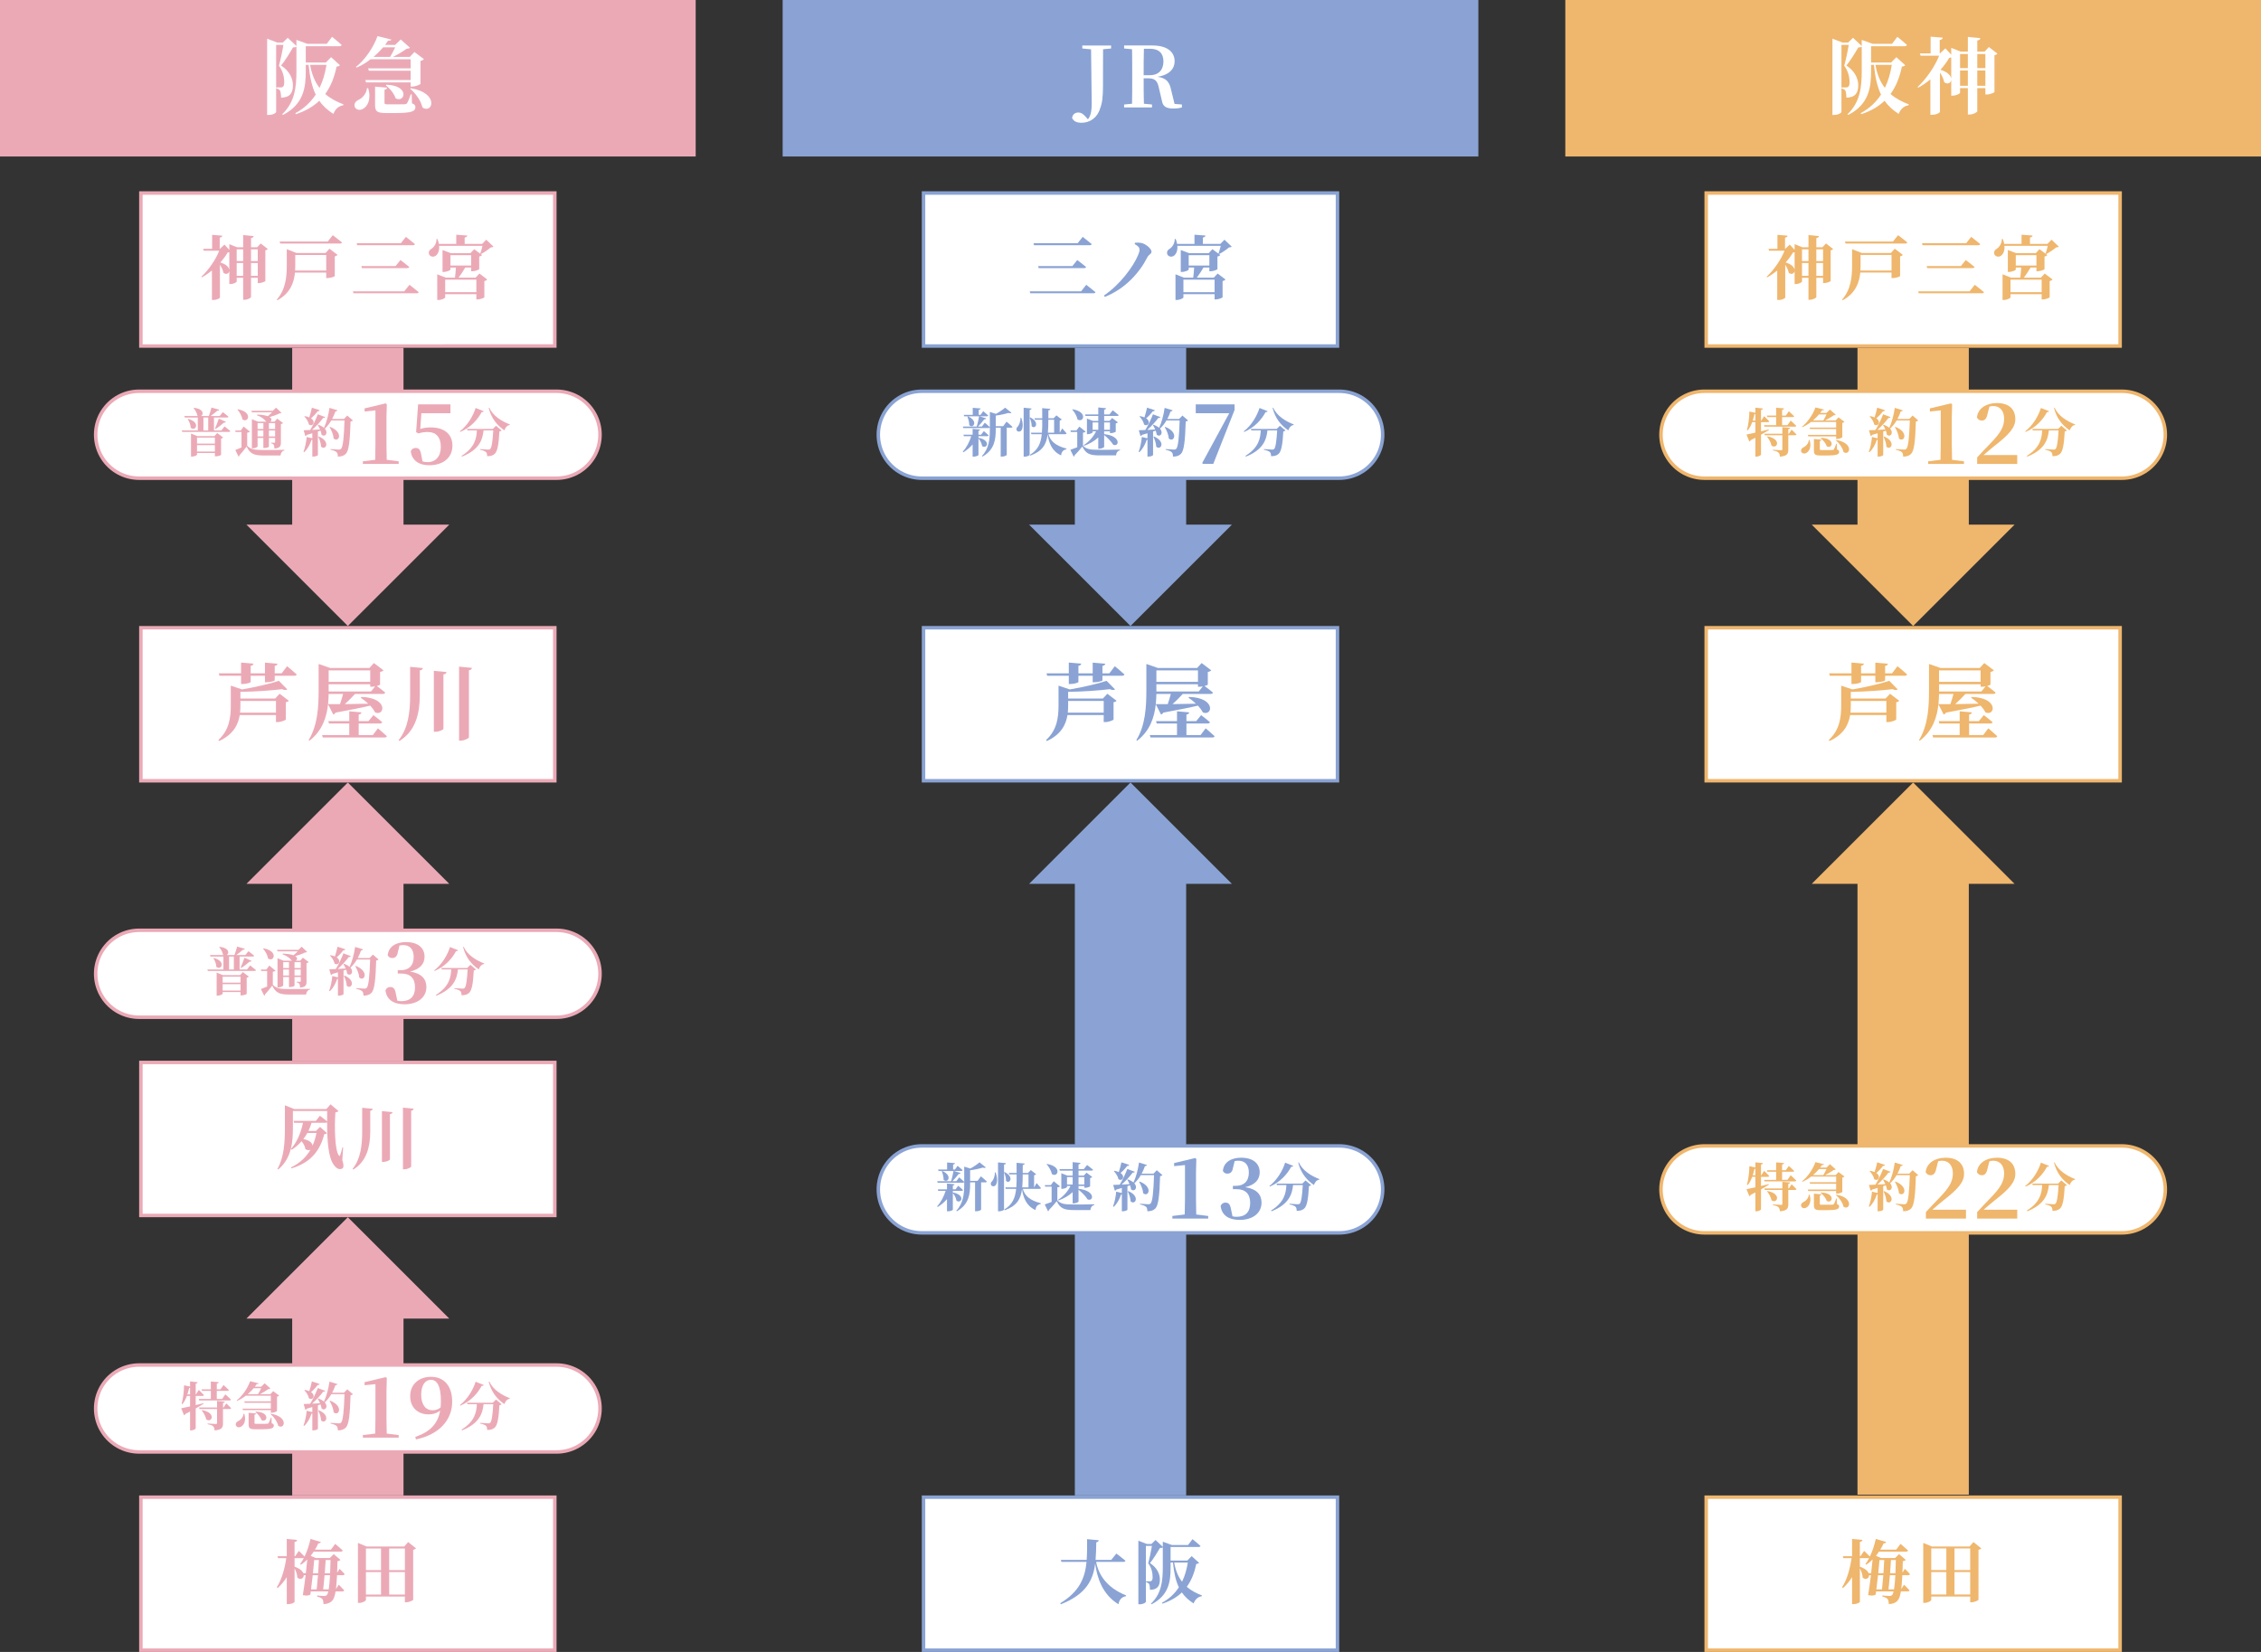 <?xml version="1.0" encoding="UTF-8"?>
<svg id="_レイヤー_2" data-name="レイヤー 2" xmlns="http://www.w3.org/2000/svg" viewBox="0 0 650 475">
  <rect x="0" y="0" width="650" height="475" fill="#333333" stroke="none"/>
  <defs>
    <style>
      .cls-1 {
        fill: #efb66d;
      }

      .cls-2 {
        fill: #eba9b6;
      }

      .cls-3 {
        fill: #fff;
      }

      .cls-4 {
        fill: #8aa3d4;
      }

      .cls-5, .cls-6, .cls-7 {
        stroke-width: 32px;
      }

      .cls-5, .cls-6, .cls-7, .cls-8, .cls-9, .cls-10, .cls-11 {
        fill: none;
        stroke-miterlimit: 10;
      }

      .cls-5, .cls-10 {
        stroke: #efb66d;
      }

      .cls-6, .cls-9 {
        stroke: #eba9b6;
      }

      .cls-7, .cls-11 {
        stroke: #8aa3d4;
      }

      .cls-8 {
        stroke: #fff;
        stroke-width: 24px;
      }

      .cls-8, .cls-9, .cls-10, .cls-11 {
        stroke-linecap: round;
      }

      .cls-9, .cls-10, .cls-11 {
        stroke-width: 26px;
      }
    </style>
  </defs>
  <g id="txt">
    <g>
      <rect class="cls-1" x="450" width="200" height="45"/>
      <g>
        <path class="cls-3" d="m547.723,18.743c-.168.24-.384.337-.96.408-.6,2.881-1.584,5.568-3.264,7.873,1.488,1.296,3.264,2.232,5.232,2.977l-.048.264c-1.296.192-2.328,1.08-2.832,2.496-1.656-1.056-3-2.256-4.056-3.792-1.68,1.607-3.864,2.928-6.721,3.864l-.168-.288c2.544-1.368,4.464-3.217,5.856-5.353-1.032-2.136-1.68-4.872-2.04-8.545h-.816v1.728c0,4.608-.504,9.553-6.553,12.673l-.24-.192c3.624-3.432,4.104-7.752,4.104-12.48v-6.961c-.192.168-.504.216-.984.216-.816,1.416-2.256,3.793-3.432,5.209,2.4,1.536,3.408,3.744,3.408,5.616.024,2.256-.84,3.576-3.408,3.624,0-.695-.096-1.704-.312-2.063-.168-.24-.528-.456-1.032-.553v-.336h1.272c.264,0,.384-.023.528-.12.288-.191.456-.576.456-1.296,0-1.584-.384-3.288-1.536-4.824.432-1.488,1.008-4.152,1.296-5.977h-2.088v19.298c0,.191-.816.84-2.112.84h-.48V11.111l2.904,1.128h1.608l1.416-1.368,2.496,2.352v-1.752l3.144,1.128h5.568l1.536-2.016s1.704,1.368,2.76,2.328c-.072.264-.36.384-.696.384h-9.625v4.681h5.76l1.512-1.536,2.544,2.304Zm-8.569-.096c.48,2.809,1.416,4.944,2.712,6.625.984-2.017,1.608-4.272,1.992-6.625h-4.704Z"/>
        <path class="cls-3" d="m574.219,15.432c-.12.168-.408.359-.84.432v10.585c-.024.192-1.32.72-2.184.72h-.432v-1.824h-2.328v6.625c0,.312-1.176.96-2.208.96h-.504v-7.585h-2.232v1.297c0,.264-1.056.863-2.16.863h-.384v-4.536c-.096.889-1.056,1.416-2.016.672-.168-.912-.672-1.943-1.224-2.784v11.306c0,.191-.912.84-2.256.84h-.504v-10.177c-1.104.912-2.28,1.728-3.48,2.376l-.192-.192c2.592-2.399,5.064-6.072,6.193-9h-5.328l-.216-.648h3.096v-4.824l3.48.288c-.024.336-.24.576-.864.672v3.864h.072l1.56-1.464,1.68,1.824v-1.969l2.688,1.08h2.088v-4.225l3.601.36c-.048.336-.216.576-.888.672v3.192h2.112l1.224-1.32,2.448,1.921Zm-13.273,1.103c-.168.024-.336.072-.576.097-.648,1.128-1.512,2.304-2.52,3.432,2.16.648,3,1.728,3.096,2.593v-6.121Zm2.544-1.008v4.057h2.232v-4.057h-2.232Zm2.232,9.145v-4.416h-2.232v4.416h2.232Zm2.712-9.145v4.057h2.328v-4.057h-2.328Zm2.328,9.145v-4.416h-2.328v4.416h2.328Z"/>
      </g>
    </g>
    <g>
      <rect class="cls-4" x="225" width="200" height="45"/>
      <g>
        <path class="cls-3" d="m319.422,13.942l-2.304.216c-.024,2.353-.024,4.729-.024,7.129v3.384c0,3.217-.24,5.041-.816,6.481-.768,2.665-2.928,4.152-5.353,4.152-1.248,0-2.256-.359-2.712-1.368.096-1.008.84-1.584,1.8-1.584.744,0,1.296.336,2.04,1.152l.696.792c.696-.744,1.104-2.16,1.104-4.584,0-1.992-.096-5.449-.192-15.529l-2.52-.24v-.864h8.281v.864Z"/>
        <path class="cls-3" d="m339.775,30.048v.84c-.768.216-1.44.312-2.496.312-1.944,0-2.976-.553-3.24-2.185l-.864-3.696c-.408-1.992-1.08-2.809-3.072-2.809h-1.32c0,2.521,0,4.944.072,7.321l2.328.216v.84h-8.017v-.84l2.28-.216c.048-2.377.048-4.801.048-7.249v-1.176c0-2.4,0-4.825-.048-7.249l-2.28-.216v-.864h8.113c4.104,0,6.409,1.704,6.409,4.561,0,2.04-1.416,3.889-4.92,4.44,2.592.36,3.432,1.536,3.912,3.769l.984,4.032,2.112.168Zm-9.241-8.425c2.736,0,3.936-1.728,3.936-3.961,0-2.328-1.296-3.647-3.864-3.647h-1.752c-.072,2.424-.072,4.848-.072,7.608h1.752Z"/>
      </g>
    </g>
    <g>
      <rect class="cls-2" width="200" height="45"/>
      <g>
        <path class="cls-3" d="m97.723,18.743c-.168.24-.384.337-.96.408-.6,2.881-1.584,5.568-3.264,7.873,1.488,1.296,3.264,2.232,5.232,2.977l-.048.264c-1.296.192-2.328,1.08-2.832,2.496-1.656-1.056-3-2.256-4.056-3.792-1.68,1.607-3.864,2.928-6.721,3.864l-.168-.288c2.544-1.368,4.464-3.217,5.856-5.353-1.032-2.136-1.68-4.872-2.04-8.545h-.816v1.728c0,4.608-.504,9.553-6.553,12.673l-.24-.192c3.624-3.432,4.104-7.752,4.104-12.48v-6.961c-.192.168-.504.216-.984.216-.816,1.416-2.256,3.793-3.432,5.209,2.4,1.536,3.408,3.744,3.408,5.616.024,2.256-.84,3.576-3.408,3.624,0-.695-.096-1.704-.312-2.063-.168-.24-.528-.456-1.032-.553v-.336h1.272c.264,0,.384-.023.528-.12.288-.191.456-.576.456-1.296,0-1.584-.384-3.288-1.536-4.824.432-1.488,1.008-4.152,1.296-5.977h-2.088v19.298c0,.191-.816.84-2.112.84h-.48V11.111l2.904,1.128h1.608l1.416-1.368,2.496,2.352v-1.752l3.144,1.128h5.569l1.536-2.016s1.704,1.368,2.76,2.328c-.072.264-.36.384-.696.384h-9.625v4.681h5.761l1.512-1.536,2.544,2.304Zm-8.569-.096c.48,2.809,1.416,4.944,2.712,6.625.984-2.017,1.608-4.272,1.992-6.625h-4.704Z"/>
        <path class="cls-3" d="m105.834,25.368c.984,3.12-.144,5.232-1.512,5.952-.864.505-2.016.288-2.352-.647-.264-.84.264-1.536,1.008-1.92,1.104-.456,2.4-1.776,2.52-3.409l.336.024Zm.72-8.329c-1.248.961-2.616,1.801-4.032,2.4l-.168-.216c2.544-1.992,5.04-5.616,6.169-8.833l3.984.984c-.096.24-.288.36-.936.312-.264.407-.552.815-.864,1.224h2.904l1.584-1.56,2.664,2.377c-.192.191-.432.264-.936.288-1.08.744-2.568,1.68-3.96,2.352h4.848l1.32-1.416,2.736,2.04c-.168.192-.48.433-.984.528v6.576c-.024.192-1.392.792-2.352.792h-.48v-1.199h-12.817l-.216-.673h13.033v-2.688h-12.001l-.216-.673h12.217v-2.616h-11.497Zm3.6-3.432c-.816.96-1.752,1.895-2.76,2.76h4.752c.504-.792,1.056-1.895,1.464-2.76h-3.456Zm8.281,16.105c.792.288.984.6.984,1.103,0,1.177-1.104,1.681-5.545,1.681h-2.88c-2.592,0-3.168-.433-3.168-2.328v-5.257l3.456.288c-.024.311-.264.528-.744.6v3.769c0,.336.096.433.96.433h2.664c.96,0,1.8,0,2.16-.024.384-.024.528-.096.696-.311.264-.385.624-1.272,1.08-2.545h.264l.072,2.593Zm-7.345-5.353c6.888.24,5.28,5.353,2.64,3.912-.408-1.368-1.704-2.88-2.832-3.744l.192-.168Zm7.033,1.008c8.305,1.416,6.217,7.513,3.336,5.545-.432-1.921-1.968-4.081-3.528-5.377l.192-.168Z"/>
      </g>
    </g>
    <g>
      <g>
        <rect class="cls-3" x="40.5" y="180.5" width="119" height="44"/>
        <path class="cls-2" d="m159,181v43H41v-43h118m1-1H40v45h120v-45h0Z"/>
      </g>
      <g>
        <path class="cls-2" d="m80.394,199.487l2.64,2.017c-.12.168-.432.36-.864.408v4.968c-.024.192-1.392.744-2.328.744h-.504v-2.016h-10.417c-.432,2.712-1.8,5.568-5.928,7.465l-.216-.288c3.168-2.904,3.576-6.529,3.576-9.961v-5.665l3.24,1.08c3.84-.647,8.137-1.656,10.585-2.472l2.424,2.472c-.288.217-.816.24-1.512-.071-3.144.384-7.801.72-11.977.768v1.92h9.985l1.296-1.368Zm2.136-7.92s1.728,1.392,2.76,2.352c-.048.265-.312.385-.672.385h-5.641v1.319c0,.192-1.272.553-2.328.553h-.48v-1.872h-4.104v1.8c0,.168-1.2.576-2.28.576h-.48v-2.376h-6.217l-.192-.696h6.409v-3.097l3.576.312c-.072.311-.24.527-.816.624v2.16h4.104v-3.072l3.6.311c-.048.312-.216.528-.792.624v2.137h1.992l1.56-2.04Zm-3.192,13.345v-3.36h-10.225v1.32c0,.648-.024,1.344-.096,2.04h10.321Z"/>
        <path class="cls-2" d="m94.313,202.488c-.408,3.696-1.632,7.633-5.353,10.488l-.24-.168c2.64-4.296,2.88-9.625,2.88-14.449v-7.44l3.312,1.152h11.281l1.296-1.416,2.76,2.088c-.168.192-.48.384-.984.479v3.648c-.024.072-.408.24-.936.385.504.359,1.632,1.224,2.424,1.895-.072.265-.336.385-.672.385h-8.017c-.888.983-1.944,2.04-2.928,2.928,1.968-.024,4.296-.072,6.721-.12-.696-.672-1.464-1.272-2.16-1.728l.192-.217c7.825.217,6.745,5.665,3.936,4.44-.312-.647-.816-1.319-1.392-1.944-2.304.553-5.472,1.177-9.985,2.017-.144.312-.408.48-.648.528l-1.488-2.952Zm14.329,6.936s1.608,1.344,2.568,2.256c-.048.264-.312.384-.648.384h-17.762l-.216-.695h7.825v-3.337h-5.832l-.192-.672h6.025v-2.832l3.504.311c-.048.312-.216.528-.792.624v1.897h2.808l1.416-1.728s1.584,1.177,2.544,2.041c-.072.239-.336.359-.672.359h-6.096v3.337h4.056l1.464-1.944Zm-14.161-9.889c-.024.935-.072,1.92-.168,2.928.816.024,1.992.024,3.432,0,.312-.912.648-1.992.888-2.928h-4.152Zm0-6.769v3.288h11.953v-3.288h-11.953Zm13.369,4.584c-.336.072-.648.12-.936.12h-.48v-.721h-11.953v2.089h12.169l1.2-1.488Z"/>
        <path class="cls-2" d="m121.553,192.095c-.072.336-.24.576-.864.673v7.32c-.048,4.944-1.128,10.081-5.856,12.961l-.24-.216c2.784-3.456,3.312-8.161,3.312-12.745v-8.352l3.648.359Zm6.817,1.152c-.048.336-.216.576-.888.672v15.626c0,.264-1.176.863-2.256.863h-.504v-17.521l3.648.36Zm7.297-1.2c-.048.336-.24.601-.864.696v19.25c0,.288-1.224.96-2.304.96h-.528v-21.266l3.696.359Z"/>
      </g>
    </g>
    <g>
      <g>
        <rect class="cls-3" x="490.5" y="55.5" width="119" height="44"/>
        <path class="cls-1" d="m609,56v43h-118v-43h118m1-1h-120v45h120v-45h0Z"/>
      </g>
      <g>
        <path class="cls-1" d="m526.985,71.609c-.1.14-.34.3-.7.36v8.821c-.02.16-1.1.601-1.82.601h-.36v-1.52h-1.94v5.521c0,.26-.98.8-1.84.8h-.42v-6.321h-1.86v1.08c0,.221-.88.721-1.8.721h-.32v-3.781c-.08.74-.88,1.181-1.68.56-.14-.761-.56-1.621-1.02-2.32v9.422c0,.16-.76.7-1.88.7h-.42v-8.482c-.92.761-1.9,1.44-2.901,1.98l-.16-.16c2.16-2,4.221-5.061,5.161-7.501h-4.441l-.18-.54h2.581v-4.021l2.901.24c-.02.28-.2.48-.72.56v3.221h.06l1.3-1.221,1.4,1.52v-1.641l2.24.9h1.74v-3.521l3.001.3c-.04.28-.18.48-.74.56v2.66h1.76l1.02-1.101,2.04,1.601Zm-11.062.92c-.14.021-.28.06-.48.08-.54.94-1.26,1.921-2.1,2.861,1.8.54,2.501,1.44,2.581,2.16v-5.102Zm2.12-.84v3.381h1.86v-3.381h-1.86Zm1.86,7.622v-3.682h-1.86v3.682h1.86Zm2.26-7.622v3.381h1.94v-3.381h-1.94Zm1.94,7.622v-3.682h-1.94v3.682h1.94Z"/>
        <path class="cls-1" d="m544.704,71.51l2.34,1.78c-.14.16-.38.34-.8.42v5.681c-.02.141-1.26.56-2.061.56h-.4v-1.58h-8.982c-.26,2.74-1.28,5.921-5.061,7.962l-.18-.181c2.561-2.9,2.881-6.541,2.881-9.742v-4.761l2.8,1.101h8.342l1.12-1.24Zm.96-3.881s1.64,1.22,2.66,2.08c-.06.22-.3.32-.58.32h-17.184l-.16-.58h13.803l1.46-1.82Zm-1.88,10.162v-4.481h-8.902v3.101c0,.44,0,.9-.04,1.381h8.942Z"/>
        <path class="cls-1" d="m566.224,83.772l1.48-1.881s1.64,1.261,2.661,2.12c-.06.221-.28.32-.58.32h-18.164l-.16-.56h14.763Zm-.98-13.844l1.44-1.82s1.62,1.24,2.601,2.081c-.06.22-.3.319-.58.319h-16.003l-.16-.58h12.703Zm-1.52,6.582l1.4-1.74s1.58,1.18,2.541,2c-.06.22-.28.32-.58.32h-13.043l-.16-.58h9.842Z"/>
        <path class="cls-1" d="m591.865,70.909c-.16.16-.38.2-.78.24-.72.62-1.9,1.44-2.841,1.9l-.18-.12c.22-.6.48-1.52.64-2.24h-12.463c.12,1.38-.34,2.38-.98,2.841-.6.46-1.6.34-1.92-.44-.24-.721.16-1.28.78-1.62.68-.44,1.42-1.581,1.36-2.741h.28c.2.5.34.961.4,1.4h5.001v-2.641l3.161.24c-.04.28-.2.48-.74.56v1.84h5.021l1.18-1.2,2.081,1.98Zm-4.041,7.742l2.26,1.72c-.14.16-.4.34-.84.44v4.641c-.02.16-1.12.641-1.92.641h-.38v-1.501h-8.962v.94c0,.2-1.02.721-1.94.721h-.34v-7.382l2.441.96h2.66c.12-.88.22-2.08.26-2.9h-1.56v.56c0,.2-1.02.7-1.98.7h-.3v-6.301l2.4.9h5.621l1.08-1.141,2.26,1.681c-.12.16-.4.34-.82.42v3.621c-.02.159-1.16.62-1.92.62h-.4v-1.06h-1.7c-.52.9-1.26,2.061-1.9,2.9h4.881l1.1-1.18Zm-.88,5.36v-3.601h-8.962v3.601h8.962Zm-7.441-7.661h5.941v-2.981h-5.941v2.981Z"/>
      </g>
    </g>
    <g>
      <g>
        <rect class="cls-3" x="265.5" y="55.5" width="119" height="44"/>
        <path class="cls-4" d="m384,56v43h-118v-43h118m1-1h-120v45h120v-45h0Z"/>
      </g>
      <g>
        <path class="cls-4" d="m310.794,83.773l1.48-1.881s1.64,1.261,2.661,2.12c-.06.221-.28.32-.58.32h-18.164l-.16-.56h14.763Zm-.98-13.844l1.44-1.82s1.62,1.24,2.6,2.081c-.06.22-.3.319-.58.319h-16.003l-.16-.58h12.703Zm-1.52,6.582l1.4-1.74s1.581,1.18,2.541,2c-.06.22-.28.32-.58.32h-13.043l-.16-.58h9.842Z"/>
        <path class="cls-4" d="m326.193,70.17l.08-.36c.72-.079,1.54-.079,2.24.16,1.18.421,2.521,1.621,2.521,2.4,0,.7-.78.801-1.14,1.52-2.26,4.461-6.341,9.122-12.283,11.482l-.24-.399c4.681-3.181,8.442-8.342,9.802-11.602.28-.641.42-1.141.42-1.52,0-.66-.24-1-1.4-1.681Z"/>
        <path class="cls-4" d="m354.095,70.91c-.16.16-.38.2-.78.24-.72.62-1.9,1.44-2.841,1.9l-.18-.12c.22-.601.48-1.52.64-2.24h-12.463c.12,1.38-.34,2.38-.98,2.841-.6.46-1.6.34-1.92-.44-.24-.721.16-1.28.78-1.62.68-.44,1.42-1.581,1.36-2.741h.28c.2.5.34.961.4,1.4h5.001v-2.641l3.161.24c-.04.28-.2.48-.74.56v1.84h5.021l1.18-1.2,2.081,1.98Zm-4.041,7.742l2.26,1.72c-.14.16-.4.34-.84.44v4.641c-.02.16-1.12.641-1.92.641h-.38v-1.501h-8.962v.94c0,.2-1.02.721-1.94.721h-.34v-7.382l2.441.96h2.66c.12-.88.22-2.08.26-2.9h-1.56v.56c0,.2-1.02.7-1.98.7h-.3v-6.301l2.4.9h5.621l1.08-1.141,2.26,1.681c-.12.16-.4.34-.82.42v3.621c-.02.159-1.16.62-1.92.62h-.4v-1.06h-1.7c-.52.9-1.26,2.061-1.9,2.9h4.881l1.1-1.18Zm-.88,5.36v-3.601h-8.962v3.601h8.962Zm-7.441-7.661h5.941v-2.981h-5.941v2.981Z"/>
      </g>
    </g>
    <g>
      <g>
        <rect class="cls-3" x="40.5" y="55.5" width="119" height="44"/>
        <path class="cls-2" d="m159,56v43H41v-43h118m1-1H40v45h120v-45h0Z"/>
      </g>
      <g>
        <path class="cls-2" d="m76.985,71.611c-.1.14-.34.3-.7.36v8.821c-.02.16-1.1.601-1.82.601h-.36v-1.52h-1.94v5.521c0,.26-.98.8-1.84.8h-.42v-6.321h-1.86v1.08c0,.221-.88.721-1.8.721h-.32v-3.781c-.08.74-.88,1.181-1.68.56-.14-.761-.56-1.621-1.02-2.32v9.422c0,.16-.76.7-1.88.7h-.42v-8.482c-.92.761-1.9,1.44-2.901,1.98l-.16-.16c2.16-2,4.221-5.061,5.161-7.501h-4.441l-.18-.54h2.581v-4.021l2.901.24c-.02.28-.2.48-.72.56v3.221h.06l1.3-1.221,1.4,1.52v-1.641l2.24.9h1.74v-3.521l3.001.3c-.04.28-.18.48-.74.56v2.66h1.76l1.02-1.101,2.04,1.601Zm-11.062.92c-.14.021-.28.06-.48.08-.54.94-1.26,1.921-2.1,2.861,1.8.54,2.501,1.44,2.581,2.16v-5.102Zm2.12-.84v3.381h1.86v-3.381h-1.86Zm1.86,7.622v-3.682h-1.86v3.682h1.86Zm2.26-7.622v3.381h1.94v-3.381h-1.94Zm1.94,7.622v-3.682h-1.94v3.682h1.94Z"/>
        <path class="cls-2" d="m94.704,71.512l2.341,1.78c-.14.16-.38.34-.8.42v5.681c-.02.141-1.26.56-2.061.56h-.4v-1.58h-8.982c-.26,2.74-1.28,5.921-5.061,7.962l-.18-.181c2.561-2.9,2.881-6.541,2.881-9.742v-4.761l2.8,1.101h8.342l1.12-1.24Zm.96-3.881s1.64,1.22,2.66,2.08c-.06.22-.3.32-.58.32h-17.184l-.16-.58h13.803l1.46-1.82Zm-1.88,10.162v-4.481h-8.902v3.101c0,.44,0,.9-.04,1.381h8.942Z"/>
        <path class="cls-2" d="m116.224,83.774l1.48-1.881s1.64,1.261,2.661,2.12c-.06.221-.28.32-.58.32h-18.164l-.16-.56h14.763Zm-.98-13.844l1.44-1.82s1.62,1.24,2.601,2.081c-.06.22-.3.319-.58.319h-16.003l-.16-.58h12.703Zm-1.52,6.582l1.4-1.74s1.58,1.18,2.541,2c-.06.22-.28.32-.58.32h-13.043l-.16-.58h9.842Z"/>
        <path class="cls-2" d="m141.865,70.911c-.16.16-.38.2-.78.24-.72.62-1.9,1.44-2.841,1.9l-.18-.12c.22-.6.48-1.52.64-2.24h-12.463c.12,1.38-.34,2.38-.98,2.841-.6.46-1.6.34-1.92-.44-.24-.721.16-1.28.78-1.62.68-.44,1.42-1.581,1.36-2.741h.28c.2.5.34.961.4,1.4h5.001v-2.641l3.161.24c-.04.28-.2.48-.74.56v1.84h5.021l1.18-1.2,2.08,1.98Zm-4.041,7.742l2.26,1.72c-.14.16-.4.34-.84.44v4.641c-.02.16-1.12.641-1.92.641h-.38v-1.501h-8.962v.94c0,.2-1.02.721-1.94.721h-.34v-7.382l2.441.96h2.66c.12-.88.22-2.08.26-2.9h-1.56v.56c0,.2-1.02.7-1.98.7h-.3v-6.301l2.401.9h5.621l1.08-1.141,2.26,1.681c-.12.16-.4.34-.82.42v3.621c-.02.159-1.16.62-1.92.62h-.4v-1.06h-1.7c-.52.9-1.26,2.061-1.9,2.9h4.881l1.1-1.18Zm-.88,5.36v-3.601h-8.962v3.601h8.962Zm-7.441-7.661h5.941v-2.981h-5.941v2.981Z"/>
      </g>
    </g>
    <g>
      <line class="cls-6" x1="100" y1="100" x2="100" y2="154.763"/>
      <polygon class="cls-2" points="129.159 150.853 70.844 150.853 99.998 180 129.159 150.853"/>
    </g>
    <g>
      <line class="cls-9" x1="40" y1="125.001" x2="160" y2="125.001"/>
      <line class="cls-8" x1="40" y1="125.001" x2="160" y2="125.001"/>
    </g>
    <g>
      <path class="cls-2" d="m64.556,122.606s1.02.795,1.665,1.35c-.045.165-.195.24-.42.24h-13.409l-.135-.42h4.605v-3.721h-3.735l-.12-.435h3.945c-.075-.03-.135-.075-.21-.12-.12-.765-.63-1.62-1.095-2.144l.12-.09c2.82.3,2.82,1.92,2.04,2.354h2.235c.255-.705.585-1.71.765-2.43l2.22.63c-.06.18-.225.3-.57.285-.51.45-1.23,1.05-1.905,1.515h2.61l.9-1.11s1.005.766,1.635,1.306c-.045.165-.21.239-.42.239h-3.765v3.721h2.13l.915-1.17Zm-10.44-2.146c3.69.99,2.07,3.75.705,2.535-.015-.856-.42-1.83-.84-2.445l.135-.09Zm8.325,4.05l1.71,1.29c-.09.12-.285.271-.6.33v4.665c-.015.104-.9.42-1.47.42h-.3v-.96h-5.145v.495c0,.149-.75.54-1.47.54h-.255v-6.615l1.845.735h4.875l.81-.9Zm-5.805,1.32v1.725h5.145v-1.725h-5.145Zm5.145,4.005v-1.845h-5.145v1.845h5.145Zm-3.3-6.06h1.38v-3.721h-1.38v3.721Zm3.33-.57c.315-.66.75-1.8,1.095-2.82l2.04.9c-.075.165-.255.285-.585.24-.75.675-1.62,1.35-2.355,1.815l-.195-.135Z"/>
      <path class="cls-2" d="m71.066,128.17c1.05,1.08,2.1,1.23,4.845,1.23,1.695,0,3.99,0,5.85-.06v.18c-.66.165-1.05.675-1.125,1.455h-4.71c-2.865,0-4.02-.435-5.025-2.564-.6.84-1.515,1.904-2.085,2.519.015.21-.075.315-.225.375l-.945-1.905c.465-.165,1.11-.435,1.785-.734v-4.455h-1.71l-.09-.42h1.575l.84-1.14,1.8,1.47c-.12.135-.345.24-.78.3v3.75Zm-2.685-10.484c4.44.81,2.955,4.109,1.305,2.909-.15-1.005-.795-2.1-1.425-2.819l.12-.09Zm4.035.87l-.135-.435h6.15l.93-.899,1.56,1.484c-.135.135-.3.165-.63.18-.675.375-1.815.766-2.805,1.035.795.48.63,1.05.165,1.32h1.29l.765-.87,1.665,1.275c-.09.104-.285.239-.615.3v5.265c0,1.05-.21,1.62-1.86,1.77-.03-.479-.06-.84-.18-1.035-.12-.21-.3-.39-.765-.465v-.21s.675.045.9.045c.21,0,.24-.09.24-.239v-1.155h-1.785v2.519c0,.075-.495.375-1.305.375h-.285v-2.894h-1.665v2.43c0,.181-.705.57-1.395.57h-.24v-8.385l1.74.705h2.445c-.09-.045-.15-.105-.225-.165-.405-.54-1.2-1.215-2.49-1.665l.06-.21c1.44.06,2.415.24,3.045.479.42-.345.885-.749,1.23-1.124h-5.805Zm1.635,3.104v1.695h1.665v-1.695h-1.665Zm1.665,3.84v-1.725h-1.665v1.725h1.665Zm1.59-3.84v1.695h1.785v-1.695h-1.785Zm1.785,3.84v-1.725h-1.785v1.725h1.785Z"/>
      <path class="cls-2" d="m101.456,120.895c-.12.149-.33.255-.675.3-.165,5.46-.465,8.385-1.365,9.3-.57.555-1.23.795-2.295.795,0-.57-.09-1.02-.36-1.261-.3-.3-.96-.54-1.74-.704v-.195c.81.06,1.995.149,2.415.149.285,0,.435-.06.6-.21.585-.51.855-3.584,1.005-8.174h-3.795c-.54.914-1.17,1.71-1.875,2.354,1.125,1.26.075,2.595-.93,1.74-.045-.375-.15-.766-.3-1.17l-.75.255v6.765c0,.09-.495.45-1.32.45h-.285v-4.86c-.06.016-.135.03-.21.03-.495,1.44-1.215,2.715-2.1,3.555l-.225-.12c.435-1.109.78-2.729.915-4.245l1.62.391v-1.455c-.48.15-1.005.3-1.575.465-.105.195-.255.315-.435.33l-.48-1.665c.405,0,1.065-.03,1.875-.075.84-1.38,1.695-3.18,2.19-4.515l2.145.81c-.075.165-.27.284-.6.239-.735,1.005-1.95,2.356-3.18,3.436.69-.03,1.485-.075,2.28-.12-.195-.48-.435-.915-.66-1.29l.15-.075c.735.255,1.275.57,1.635.9.705-1.485,1.305-3.66,1.59-5.745l2.295.705c-.075.18-.255.315-.585.315-.27.78-.585,1.5-.945,2.176h3.39l.96-.99,1.62,1.41Zm-9.555-2.94c-.06.195-.255.33-.585.3-.555.766-1.245,1.485-1.905,2.025,1.47.99.51,2.535-.6,1.785-.15-.825-.78-1.74-1.32-2.311l.135-.104c.525.09.945.21,1.29.375.27-.81.54-1.845.75-2.805l2.235.734Zm-.255,7.545c3.525,1.484,1.965,4.17.66,2.939-.03-.944-.435-2.085-.825-2.864l.165-.075Zm3.255-2.76c4.035,1.59,2.475,4.665,1.005,3.345-.06-1.11-.63-2.37-1.155-3.269l.15-.075Z"/>
      <path class="cls-2" d="m114.61,132.645v.744h-10.297v-.744l3.552-.432c.048-1.488.072-2.977.072-4.465v-9.745l-3.12.312v-.888l6.048-1.44.336.264-.096,3.864v7.633c0,1.488.024,2.977.072,4.465l3.432.432Z"/>
      <path class="cls-2" d="m120.825,123.333c.96-.288,1.92-.433,3.024-.433,3.792,0,6.216,1.872,6.216,5.232,0,3.553-2.736,5.641-6.673,5.641-3.096,0-4.992-1.488-5.304-4.008.24-.648.792-.96,1.416-.96.864,0,1.344.479,1.56,1.8l.408,2.064c.432.144.864.216,1.416.216,2.376,0,3.84-1.656,3.84-4.393,0-2.832-1.416-4.272-3.72-4.272-.936,0-1.8.096-2.688.408l-.696-.36.576-7.992h9.289v2.544h-8.353l-.312,4.513Z"/>
      <path class="cls-2" d="m139.058,118.24c-.075.18-.21.285-.585.255-1.11,2.1-3.165,4.455-6.15,5.7l-.12-.165c2.25-1.726,3.84-4.5,4.53-6.72l2.325.93Zm3.54,4.185l1.605,1.365c-.12.12-.3.225-.63.27-.195,3.675-.555,5.79-1.395,6.481-.525.449-1.14.644-2.13.63,0-.51-.075-.945-.36-1.2-.285-.27-.96-.51-1.695-.644v-.195c.78.06,1.995.149,2.37.149.27,0,.405-.045.555-.164.45-.391.72-2.4.885-5.356h-2.79c-.285,2.64-1.155,5.505-6.18,7.53l-.15-.21c3.87-2.4,4.29-5.07,4.41-7.32h-2.715l-.135-.42h7.425l.93-.915Zm-1.92-5.189c1.02,2.37,3.63,3.944,5.895,4.8l-.045.165c-.72.12-1.245.675-1.515,1.545-2.115-1.425-3.75-3.435-4.515-6.42l.18-.09Z"/>
    </g>
    <g>
      <line class="cls-6" x1="100" y1="250.237" x2="100" y2="305"/>
      <polygon class="cls-2" points="129.159 254.146 70.844 254.146 99.998 225 129.159 254.146"/>
    </g>
    <g>
      <line class="cls-9" x1="40" y1="279.999" x2="160" y2="279.999"/>
      <line class="cls-8" x1="40" y1="279.999" x2="160" y2="279.999"/>
    </g>
    <g>
      <path class="cls-2" d="m71.924,277.603s1.02.795,1.665,1.35c-.045.165-.195.24-.42.24h-13.409l-.135-.42h4.605v-3.721h-3.735l-.12-.435h3.945c-.075-.03-.135-.075-.21-.12-.12-.765-.63-1.62-1.095-2.144l.12-.09c2.82.3,2.82,1.92,2.04,2.354h2.235c.255-.705.585-1.71.765-2.43l2.22.63c-.06.18-.225.3-.57.285-.51.45-1.23,1.05-1.905,1.515h2.61l.9-1.11s1.005.766,1.635,1.306c-.045.165-.21.239-.42.239h-3.765v3.721h2.13l.915-1.17Zm-10.44-2.146c3.69.99,2.07,3.75.705,2.535-.015-.856-.42-1.83-.84-2.445l.135-.09Zm8.325,4.05l1.71,1.29c-.09.12-.285.271-.6.33v4.665c-.015.104-.9.42-1.47.42h-.3v-.96h-5.145v.495c0,.149-.75.54-1.47.54h-.255v-6.615l1.845.735h4.875l.81-.9Zm-5.805,1.32v1.725h5.145v-1.725h-5.145Zm5.145,4.005v-1.845h-5.145v1.845h5.145Zm-3.3-6.06h1.38v-3.721h-1.38v3.721Zm3.33-.57c.315-.66.75-1.8,1.095-2.82l2.04.9c-.075.165-.255.285-.585.24-.75.675-1.62,1.35-2.355,1.815l-.195-.135Z"/>
      <path class="cls-2" d="m78.434,283.168c1.05,1.08,2.1,1.23,4.845,1.23,1.695,0,3.99,0,5.85-.06v.18c-.66.165-1.05.675-1.125,1.455h-4.71c-2.865,0-4.02-.435-5.025-2.564-.6.84-1.515,1.904-2.085,2.519.015.21-.075.315-.225.375l-.945-1.905c.465-.165,1.11-.435,1.785-.734v-4.455h-1.71l-.09-.42h1.575l.84-1.14,1.8,1.47c-.12.135-.345.24-.78.3v3.75Zm-2.685-10.484c4.44.81,2.955,4.109,1.305,2.909-.15-1.005-.795-2.1-1.425-2.819l.12-.09Zm4.035.87l-.135-.435h6.15l.93-.899,1.56,1.484c-.135.135-.3.165-.63.18-.675.375-1.815.766-2.805,1.035.795.48.63,1.05.165,1.32h1.29l.765-.87,1.665,1.275c-.09.104-.285.239-.615.3v5.265c0,1.05-.21,1.62-1.86,1.77-.03-.479-.06-.84-.18-1.035-.12-.21-.3-.39-.765-.465v-.21s.675.045.9.045c.21,0,.24-.09.24-.239v-1.155h-1.785v2.519c0,.075-.495.375-1.305.375h-.285v-2.894h-1.665v2.43c0,.181-.705.57-1.395.57h-.24v-8.385l1.74.705h2.445c-.09-.045-.15-.105-.225-.165-.405-.54-1.2-1.215-2.49-1.665l.06-.21c1.44.06,2.415.24,3.045.479.42-.345.885-.749,1.23-1.124h-5.805Zm1.635,3.104v1.695h1.665v-1.695h-1.665Zm1.665,3.84v-1.725h-1.665v1.725h1.665Zm1.59-3.84v1.695h1.785v-1.695h-1.785Zm1.785,3.84v-1.725h-1.785v1.725h1.785Z"/>
      <path class="cls-2" d="m108.824,275.894c-.12.149-.33.255-.675.3-.165,5.46-.465,8.385-1.365,9.3-.57.555-1.23.795-2.295.795,0-.57-.09-1.02-.36-1.261-.3-.3-.96-.54-1.74-.704v-.195c.81.06,1.995.149,2.415.149.285,0,.435-.06.6-.21.585-.51.855-3.584,1.005-8.174h-3.795c-.54.914-1.17,1.71-1.875,2.354,1.125,1.26.075,2.595-.93,1.74-.045-.375-.15-.766-.3-1.17l-.75.255v6.765c0,.09-.495.45-1.32.45h-.285v-4.86c-.06.016-.135.03-.21.03-.495,1.44-1.215,2.715-2.1,3.555l-.225-.12c.435-1.109.78-2.729.915-4.245l1.62.391v-1.455c-.48.15-1.005.3-1.575.465-.105.195-.255.315-.435.33l-.48-1.665c.405,0,1.065-.03,1.875-.075.84-1.38,1.695-3.18,2.19-4.515l2.145.81c-.075.165-.27.284-.6.239-.735,1.005-1.95,2.356-3.18,3.436.69-.03,1.485-.075,2.28-.12-.195-.48-.435-.915-.66-1.29l.15-.075c.735.255,1.275.57,1.635.9.705-1.485,1.305-3.66,1.59-5.745l2.295.705c-.075.18-.255.315-.585.315-.27.78-.585,1.5-.945,2.176h3.39l.96-.99,1.62,1.41Zm-9.555-2.94c-.06.195-.255.33-.585.3-.555.766-1.245,1.485-1.905,2.025,1.47.99.51,2.535-.6,1.785-.15-.825-.78-1.74-1.32-2.311l.135-.104c.525.09.945.21,1.29.375.27-.81.54-1.845.75-2.805l2.235.734Zm-.255,7.545c3.525,1.484,1.965,4.17.66,2.939-.03-.944-.435-2.085-.825-2.864l.165-.075Zm3.255-2.76c4.035,1.59,2.475,4.665,1.005,3.345-.06-1.11-.63-2.37-1.155-3.269l.15-.075Z"/>
      <path class="cls-2" d="m114.345,273.914c-.192,1.129-.792,1.56-1.608,1.56-.552,0-1.032-.288-1.272-.792.24-2.641,2.568-3.792,5.256-3.792,3.504,0,5.329,1.728,5.329,4.2,0,2.016-1.248,3.6-4.176,4.272,3.384.527,4.704,2.184,4.704,4.464,0,2.904-2.424,4.944-6.264,4.944-3.24,0-5.184-1.368-5.497-4.008.264-.672.816-.96,1.368-.96.888,0,1.368.456,1.608,1.872l.432,2.063c.384.097.768.144,1.176.144,2.568,0,3.912-1.393,3.912-3.984,0-2.568-1.344-3.961-3.912-3.961h-1.056v-.96h.888c2.232,0,3.696-1.272,3.696-3.816,0-2.208-1.104-3.408-3.048-3.408-.336,0-.672.049-1.032.12l-.504,2.04Z"/>
      <path class="cls-2" d="m131.69,273.238c-.075.18-.21.285-.585.255-1.11,2.1-3.165,4.455-6.15,5.7l-.12-.165c2.25-1.726,3.84-4.5,4.53-6.72l2.325.93Zm3.54,4.185l1.605,1.365c-.12.12-.3.225-.63.27-.195,3.675-.555,5.79-1.395,6.481-.525.449-1.14.644-2.13.63,0-.51-.075-.945-.36-1.2-.285-.27-.96-.51-1.695-.644v-.195c.78.06,1.995.149,2.37.149.27,0,.405-.045.555-.164.45-.391.72-2.4.885-5.356h-2.79c-.285,2.64-1.155,5.505-6.18,7.53l-.15-.21c3.87-2.4,4.29-5.07,4.41-7.32h-2.715l-.135-.42h7.425l.93-.915Zm-1.92-5.189c1.02,2.37,3.63,3.944,5.895,4.8l-.045.165c-.72.12-1.245.675-1.515,1.545-2.115-1.425-3.75-3.435-4.515-6.42l.18-.09Z"/>
    </g>
    <g>
      <line class="cls-6" x1="100" y1="375.237" x2="100" y2="430"/>
      <polygon class="cls-2" points="129.159 379.146 70.844 379.146 99.998 350 129.159 379.146"/>
    </g>
    <g>
      <line class="cls-9" x1="40" y1="404.999" x2="160" y2="404.999"/>
      <line class="cls-8" x1="40" y1="404.999" x2="160" y2="404.999"/>
    </g>
    <g>
      <path class="cls-2" d="m58.541,403.638c-.585.36-1.335.825-2.28,1.351v5.729c0,.18-.69.585-1.305.585h-.315v-5.43c-.42.225-.855.45-1.335.69-.075.195-.225.346-.39.405l-.825-2.024c.525-.091,1.44-.285,2.55-.54v-3.016h-.915c-.33.915-.765,1.726-1.29,2.37l-.225-.104c.42-1.455.675-3.481.705-5.325l1.725.375v-1.484l2.16.225c-.03.21-.135.36-.54.42v3.09h.06l.84-1.29s.945.9,1.47,1.485c-.045.165-.195.239-.405.239h-1.965v2.641c.72-.181,1.485-.36,2.235-.556l.045.165Zm-3.9-2.685v-1.89c-.075.029-.165.045-.27.045-.135.63-.3,1.26-.495,1.845h.765Zm3.315-1.455h2.655v-2.265l2.265.195c-.03.21-.15.359-.555.42v1.649h1.065l.87-1.245s.975.856,1.545,1.44c-.045.165-.21.24-.42.24h-3.06v2.324h1.545l.915-1.319s1.035.899,1.62,1.515c-.045.165-.21.24-.42.24h-8.73l-.12-.435h3.48v-2.324h-2.535l-.12-.435Zm7.095,4.035s.9.825,1.395,1.38c-.045.165-.195.24-.405.24h-1.935v4.109c0,1.185-.285,1.86-2.385,2.04-.075-.525-.165-.93-.45-1.185-.3-.256-.69-.45-1.59-.585v-.21s2.01.135,2.37.135c.255,0,.345-.09.345-.285v-4.019h-5.055l-.12-.435h5.175v-1.904l2.25.194c-.045.226-.18.346-.54.391v1.319h.18l.765-1.185Zm-6.93,1.935c4.2.795,2.745,3.825,1.17,2.67-.165-.885-.765-1.904-1.29-2.58l.12-.09Z"/>
      <path class="cls-2" d="m70.226,406.518c.615,1.95-.09,3.271-.945,3.72-.54.315-1.26.181-1.47-.404-.165-.525.165-.96.63-1.2.69-.285,1.5-1.11,1.575-2.13l.21.015Zm.45-5.204c-.78.6-1.635,1.125-2.52,1.5l-.105-.136c1.59-1.244,3.15-3.51,3.855-5.519l2.49.615c-.06.149-.18.225-.585.194-.165.256-.345.511-.54.766h1.815l.99-.976,1.665,1.485c-.12.12-.27.165-.585.18-.675.465-1.605,1.051-2.475,1.471h3.03l.825-.886,1.71,1.275c-.105.12-.3.27-.615.33v4.109c-.015.12-.87.495-1.47.495h-.3v-.75h-8.01l-.135-.42h8.145v-1.68h-7.5l-.135-.42h7.635v-1.635h-7.185Zm2.25-2.146c-.51.601-1.095,1.185-1.725,1.726h2.97c.315-.495.66-1.185.915-1.726h-2.16Zm5.175,10.065c.495.181.615.375.615.69,0,.735-.69,1.05-3.465,1.05h-1.8c-1.62,0-1.98-.27-1.98-1.455v-3.284l2.16.18c-.015.195-.165.33-.465.375v2.354c0,.21.06.271.6.271h1.665c.6,0,1.125,0,1.35-.016.24-.015.33-.06.435-.194.165-.24.39-.795.675-1.59h.165l.045,1.619Zm-4.59-3.345c4.305.15,3.3,3.345,1.65,2.445-.255-.856-1.065-1.8-1.77-2.34l.12-.105Zm4.395.63c5.19.886,3.885,4.695,2.085,3.465-.27-1.199-1.23-2.55-2.205-3.359l.12-.105Z"/>
      <path class="cls-2" d="m101.456,400.894c-.12.149-.33.255-.675.3-.165,5.46-.465,8.385-1.365,9.3-.57.555-1.23.795-2.295.795,0-.57-.09-1.02-.36-1.261-.3-.3-.96-.54-1.74-.704v-.195c.81.06,1.995.149,2.415.149.285,0,.435-.06.6-.21.585-.51.855-3.584,1.005-8.174h-3.795c-.54.914-1.17,1.71-1.875,2.354,1.125,1.26.075,2.595-.93,1.74-.045-.375-.15-.766-.3-1.17l-.75.255v6.765c0,.09-.495.45-1.32.45h-.285v-4.86c-.06.016-.135.03-.21.03-.495,1.44-1.215,2.715-2.1,3.555l-.225-.12c.435-1.109.78-2.729.915-4.245l1.62.391v-1.455c-.48.15-1.005.3-1.575.465-.105.195-.255.315-.435.33l-.48-1.665c.405,0,1.065-.03,1.875-.075.84-1.38,1.695-3.18,2.19-4.515l2.145.81c-.075.165-.27.284-.6.239-.735,1.005-1.95,2.356-3.18,3.436.69-.03,1.485-.075,2.28-.12-.195-.48-.435-.915-.66-1.29l.15-.075c.735.255,1.275.57,1.635.9.705-1.485,1.305-3.66,1.59-5.745l2.295.705c-.075.18-.255.315-.585.315-.27.78-.585,1.5-.945,2.176h3.39l.96-.99,1.62,1.41Zm-9.555-2.94c-.06.195-.255.33-.585.3-.555.766-1.245,1.485-1.905,2.025,1.47.99.51,2.535-.6,1.785-.15-.825-.78-1.74-1.32-2.311l.135-.104c.525.09.945.21,1.29.375.27-.81.54-1.845.75-2.805l2.235.734Zm-.255,7.545c3.525,1.484,1.965,4.17.66,2.939-.03-.944-.435-2.085-.825-2.864l.165-.075Zm3.255-2.76c4.035,1.59,2.475,4.665,1.005,3.345-.06-1.11-.63-2.37-1.155-3.269l.15-.075Z"/>
      <path class="cls-2" d="m114.61,412.644v.744h-10.297v-.744l3.552-.432c.048-1.488.072-2.977.072-4.465v-9.745l-3.12.312v-.888l6.048-1.44.336.264-.096,3.864v7.633c0,1.488.024,2.977.072,4.465l3.432.432Z"/>
      <path class="cls-2" d="m119.385,413.172c4.32-1.464,6.505-3.841,7.153-7.585-.816.696-1.968,1.105-3.36,1.105-3,0-5.28-1.944-5.256-5.257,0-3.528,2.688-5.544,5.952-5.544,3.864,0,6.121,2.688,6.121,7.152,0,5.328-3.816,9.48-10.417,10.849l-.192-.72Zm7.273-8.449c.072-.6.096-1.224.096-1.872,0-4.416-1.176-6.097-2.88-6.097-1.512,0-2.784,1.368-2.784,4.297,0,2.88,1.296,4.464,3.288,4.464.888,0,1.608-.264,2.28-.792Z"/>
      <path class="cls-2" d="m139.058,398.238c-.075.18-.21.285-.585.255-1.11,2.1-3.165,4.455-6.15,5.7l-.12-.165c2.25-1.726,3.84-4.5,4.53-6.72l2.325.93Zm3.54,4.185l1.605,1.365c-.12.12-.3.225-.63.27-.195,3.675-.555,5.79-1.395,6.481-.525.449-1.14.644-2.13.63,0-.51-.075-.945-.36-1.2-.285-.27-.96-.51-1.695-.644v-.195c.78.06,1.995.149,2.37.149.27,0,.405-.045.555-.164.45-.391.72-2.4.885-5.356h-2.79c-.285,2.64-1.155,5.505-6.18,7.53l-.15-.21c3.87-2.4,4.29-5.07,4.41-7.32h-2.715l-.135-.42h7.425l.93-.915Zm-1.92-5.189c1.02,2.37,3.63,3.944,5.895,4.8l-.045.165c-.72.12-1.245.675-1.515,1.545-2.115-1.425-3.75-3.435-4.515-6.42l.18-.09Z"/>
    </g>
    <g>
      <g>
        <rect class="cls-3" x="490.5" y="430.5" width="119" height="44"/>
        <path class="cls-1" d="m609,431v43h-118v-43h118m1-1h-120v45h120v-45h0Z"/>
      </g>
      <g>
        <path class="cls-1" d="m546.884,452.931c-.08,1.641-.18,2.961-.3,4.001l.8-1.261s1.0.961,1.56,1.601c-.06.221-.24.32-.52.32h-1.94c-.24,1.42-.56,2.24-1.02,2.721-.64.66-1.48.92-2.481.92,0-.64-.08-1.16-.32-1.44-.26-.319-.82-.56-1.52-.72l.02-.3c.62.06,1.64.14,2.06.14.32,0,.5-.06.7-.24.18-.18.34-.519.46-1.08h-5.041l-.12.92c-.48.28-.98.36-2.161.16.28-1.721.56-3.761.8-5.741h-.52c0,.92-1.02,1.5-1.861.681-.02-.881-.4-1.881-.8-2.641v9.622c0,.22-.94.66-1.78.66h-.46v-7.762c-.72,1.14-1.58,2.2-2.601,3.141l-.26-.24c1.44-2.28,2.28-5.361,2.72-8.362h-2.36l-.16-.56h2.661v-4.961l2.961.28c-.04.3-.18.5-.72.58v4.101h.18l1.04-1.52s1.0.9,1.66,1.62c.74-1.54,1.34-3.36,1.7-5.061l2.981.86c-.06.239-.32.42-.74.42-.26.6-.58,1.2-.96,1.8h4.581l1.24-1.66s1.36,1.12,2.181,1.9c-.06.22-.28.32-.56.32h-7.801c-.26.42-.56.82-.88,1.2l1.44.64h4.081l1.12-1.12,1.94,1.661c-.16.18-.4.319-.86.359-.02,1.221-.06,2.32-.1,3.301l.7-1.08s.94.88,1.44,1.5c-.04.221-.22.32-.5.32h-1.68Zm-8.962-.56c.16-1.421.32-2.781.42-3.961-.56.58-1.18,1.08-1.82,1.5l-.24-.18c.38-.5.72-1.081,1.06-1.721-.06.019-.12.019-.18.019h-2.481v2.461c1.52.52,2.26,1.24,2.541,1.881h.7Zm1.98.56c-.16,1.381-.32,2.82-.48,4.081h1.62c.12-1.12.26-2.581.38-4.081h-1.52Zm.42-4.36c-.08,1-.22,2.36-.36,3.801h1.5c.1-1.36.18-2.701.22-3.801h-1.36Zm4.181,8.441c.16-.96.28-2.301.38-4.081h-1.58c-.12,1.5-.26,2.961-.4,4.081h1.6Zm-.88-8.441c-.06,1.1-.16,2.46-.26,3.801h1.54c.06-1.101.1-2.381.12-3.801h-1.4Z"/>
        <path class="cls-1" d="m569.584,445.209c-.14.181-.4.34-.8.44v14.343c-.04.18-1.14.721-2.001.721h-.38v-1.641h-11.202v.96c0,.28-.92.86-1.92.86h-.38v-17.244l2.501,1.041h10.802l1.14-1.28,2.24,1.8Zm-14.383.04v6.222h4.341v-6.222h-4.341Zm0,13.243h4.341v-6.462h-4.341v6.462Zm6.681-13.243v6.222h4.521v-6.222h-4.521Zm4.521,13.243v-6.462h-4.521v6.462h4.521Z"/>
      </g>
    </g>
    <g>
      <g>
        <rect class="cls-3" x="265.5" y="430.5" width="119" height="44"/>
        <path class="cls-4" d="m384,431v43h-118v-43h118m1-1h-120v45h120v-45h0Z"/>
      </g>
      <g>
        <path class="cls-4" d="m315.122,449.111c.7,3.7,3.021,7.381,8.622,9.642l-.04.22c-1.22.221-1.94.961-2.16,2.321-4.661-2.841-6.161-7.702-6.701-11.703-.6,4.762-2.601,8.842-9.862,11.703l-.18-.301c5.561-3.36,7.122-7.321,7.562-11.882h-7.222l-.16-.58h7.421c.14-1.881.12-3.881.12-5.962l3.361.32c-.06.3-.24.5-.72.58-.04,1.74-.06,3.44-.2,5.061h4.501l1.48-1.821s1.62,1.221,2.62,2.081c-.06.22-.28.32-.58.32h-7.862Z"/>
        <path class="cls-4" d="m344.704,449.371c-.14.2-.32.28-.8.34-.5,2.4-1.32,4.642-2.72,6.561,1.24,1.08,2.72,1.86,4.361,2.481l-.04.22c-1.08.16-1.94.9-2.36,2.081-1.38-.881-2.501-1.881-3.381-3.161-1.4,1.341-3.221,2.44-5.601,3.221l-.14-.24c2.121-1.14,3.721-2.68,4.881-4.461-.86-1.78-1.4-4.061-1.7-7.121h-.68v1.44c0,3.841-.42,7.962-5.461,10.562l-.2-.16c3.021-2.861,3.421-6.462,3.421-10.402v-5.802c-.16.141-.42.181-.82.181-.68,1.18-1.88,3.16-2.861,4.341,2.001,1.28,2.841,3.12,2.841,4.681.02,1.881-.7,2.981-2.841,3.021,0-.58-.08-1.42-.26-1.72-.14-.2-.44-.381-.86-.46v-.28h1.06c.22,0,.32-.021.44-.101.24-.16.38-.479.38-1.08,0-1.32-.32-2.74-1.28-4.021.36-1.24.84-3.461,1.08-4.981h-1.74v16.084c0,.16-.68.7-1.76.7h-.4v-18.284l2.421.94h1.34l1.18-1.141,2.08,1.96v-1.46l2.621.94h4.641l1.28-1.681s1.42,1.141,2.3,1.94c-.06.221-.3.32-.58.32h-8.021v3.9h4.801l1.26-1.28,2.12,1.921Zm-7.142-.08c.4,2.341,1.18,4.121,2.26,5.521.82-1.681,1.34-3.562,1.66-5.521h-3.921Z"/>
      </g>
    </g>
    <g>
      <g>
        <rect class="cls-3" x="40.5" y="305.5" width="119" height="44"/>
        <path class="cls-2" d="m159,306v43H41v-43h118m1-1H40v45h120v-45h0Z"/>
      </g>
      <g>
        <path class="cls-2" d="m98.404,333.594c.44,1.24.44,2.121.04,2.381-.94.559-1.88-.141-2.481-1.041-1.62-2.1-1.92-7.182-1.92-12.242-.1.1-.26.16-.46.16h-4.021c-.24.82-.54,1.6-.9,2.34h2.181l1.16-1.16,2.001,1.781c-.12.199-.32.26-.78.299-1.16,4.482-3.601,8.102-9.442,9.842l-.14-.26c2.601-1.24,4.401-3,5.621-5.121-.38.221-.92.221-1.46-.16-.1-.76-.56-1.6-1.1-2.26-.8.92-1.74,1.74-2.821,2.461l-.24-.24c1.76-1.98,2.901-4.721,3.461-7.521h-2.541l-.16-.56h6.401l1.16-1.461s1.26.941,2.081,1.621c0-1,.02-2.022.02-3h-9.862v4.76c0,3.762-.22,8.742-4.221,12.062l-.22-.139c1.98-3.541,2.141-7.943,2.141-11.924v-6.4l2.66,1.08h9.282l1.18-1.361,2.28,1.941c-.12.16-.42.301-.88.4-.3,3.939-.2,10.881,1,12.383.16.199.26.18.38-.102.24-.68.46-1.459.64-2.24l.2.021-.24,3.66Zm-10.042-7.822c-.34.621-.72,1.201-1.16,1.76,1.84.32,2.581,1.162,2.641,1.9.52-1.139.88-2.359,1.14-3.66h-2.621Z"/>
        <path class="cls-2" d="m107.161,318.83c-.06.281-.2.48-.72.56v6.102c-.04,4.121-.94,8.4-4.881,10.803l-.2-.182c2.321-2.881,2.761-6.801,2.761-10.621v-6.963l3.041.301Zm5.681.961c-.04.279-.18.48-.74.56v13.021c0,.221-.98.721-1.88.721h-.42v-14.604l3.041.301Zm6.081-1c-.04.279-.2.5-.72.58v16.043c0,.24-1.02.801-1.92.801h-.44v-17.725l3.081.301Z"/>
      </g>
    </g>
    <g>
      <g>
        <rect class="cls-3" x="40.5" y="430.5" width="119" height="44"/>
        <path class="cls-2" d="m159,431v43H41v-43h118m1-1H40v45h120v-45h0Z"/>
      </g>
      <g>
        <path class="cls-2" d="m96.884,452.933c-.08,1.641-.18,2.961-.3,4.001l.8-1.261s1.0.961,1.56,1.601c-.06.221-.24.32-.52.32h-1.94c-.24,1.42-.56,2.24-1.02,2.721-.64.66-1.48.92-2.481.92,0-.64-.08-1.16-.32-1.44-.26-.319-.82-.56-1.52-.72l.02-.3c.62.06,1.64.14,2.06.14.32,0,.5-.06.7-.24.18-.18.34-.519.46-1.08h-5.041l-.12.92c-.48.28-.98.36-2.161.16.28-1.721.56-3.761.8-5.741h-.52c0,.92-1.02,1.5-1.861.681-.02-.881-.4-1.881-.8-2.641v9.622c0,.22-.94.66-1.78.66h-.46v-7.762c-.72,1.14-1.58,2.2-2.601,3.141l-.26-.24c1.44-2.28,2.28-5.361,2.72-8.362h-2.36l-.16-.56h2.661v-4.961l2.961.28c-.04.3-.18.5-.72.58v4.101h.18l1.04-1.52s1.0.9,1.66,1.62c.74-1.54,1.34-3.36,1.7-5.061l2.981.86c-.06.239-.32.42-.74.42-.26.6-.58,1.2-.96,1.8h4.581l1.24-1.66s1.36,1.12,2.181,1.9c-.06.22-.28.32-.56.32h-7.801c-.26.42-.56.82-.88,1.2l1.44.64h4.081l1.12-1.12,1.94,1.661c-.16.18-.4.319-.86.359-.02,1.221-.06,2.32-.1,3.301l.7-1.08s.94.88,1.44,1.5c-.04.221-.22.32-.5.32h-1.68Zm-8.962-.56c.16-1.421.32-2.781.42-3.961-.56.58-1.18,1.08-1.82,1.5l-.24-.18c.38-.5.72-1.081,1.06-1.721-.06.019-.12.019-.18.019h-2.481v2.461c1.52.52,2.26,1.24,2.541,1.881h.7Zm1.98.56c-.16,1.381-.32,2.82-.48,4.081h1.62c.12-1.12.26-2.581.38-4.081h-1.52Zm.42-4.36c-.08,1-.22,2.36-.36,3.801h1.5c.1-1.36.18-2.701.22-3.801h-1.36Zm4.181,8.441c.16-.96.28-2.301.38-4.081h-1.58c-.12,1.5-.26,2.961-.4,4.081h1.6Zm-.88-8.441c-.06,1.1-.16,2.46-.26,3.801h1.54c.06-1.101.1-2.381.12-3.801h-1.4Z"/>
        <path class="cls-2" d="m119.584,445.211c-.14.181-.4.34-.8.44v14.343c-.04.18-1.14.721-2.001.721h-.38v-1.641h-11.202v.96c0,.28-.92.86-1.92.86h-.38v-17.244l2.501,1.041h10.802l1.14-1.28,2.24,1.8Zm-14.383.04v6.222h4.341v-6.222h-4.341Zm0,13.243h4.341v-6.462h-4.341v6.462Zm6.681-13.243v6.222h4.521v-6.222h-4.521Zm4.521,13.243v-6.462h-4.521v6.462h4.521Z"/>
      </g>
    </g>
    <g>
      <g>
        <rect class="cls-3" x="265.5" y="180.5" width="119" height="44"/>
        <path class="cls-4" d="m384,181v43h-118v-43h118m1-1h-120v45h120v-45h0Z"/>
      </g>
      <g>
        <path class="cls-4" d="m318.354,199.487l2.64,2.017c-.12.168-.432.36-.864.408v4.968c-.024.192-1.392.744-2.328.744h-.504v-2.016h-10.417c-.432,2.712-1.8,5.568-5.928,7.465l-.216-.288c3.168-2.904,3.576-6.529,3.576-9.961v-5.665l3.24,1.08c3.84-.647,8.137-1.656,10.585-2.472l2.424,2.472c-.288.217-.816.24-1.512-.071-3.144.384-7.801.72-11.977.768v1.92h9.985l1.296-1.368Zm2.136-7.92s1.728,1.392,2.76,2.352c-.048.265-.312.385-.672.385h-5.64v1.319c0,.192-1.272.553-2.328.553h-.48v-1.872h-4.104v1.8c0,.168-1.2.576-2.28.576h-.48v-2.376h-6.217l-.192-.696h6.409v-3.097l3.576.312c-.072.311-.24.527-.816.624v2.16h4.104v-3.072l3.6.311c-.048.312-.216.528-.792.624v2.137h1.992l1.56-2.04Zm-3.192,13.345v-3.36h-10.225v1.32c0,.648-.024,1.344-.096,2.04h10.321Z"/>
        <path class="cls-4" d="m332.273,202.488c-.408,3.696-1.632,7.633-5.353,10.488l-.24-.168c2.64-4.296,2.88-9.625,2.88-14.449v-7.44l3.312,1.152h11.281l1.296-1.416,2.76,2.088c-.168.192-.48.384-.984.479v3.648c-.024.072-.408.24-.936.385.504.359,1.632,1.224,2.424,1.895-.072.265-.336.385-.672.385h-8.017c-.888.983-1.944,2.04-2.928,2.928,1.968-.024,4.296-.072,6.721-.12-.696-.672-1.464-1.272-2.16-1.728l.192-.217c7.825.217,6.745,5.665,3.936,4.44-.312-.647-.816-1.319-1.392-1.944-2.304.553-5.472,1.177-9.985,2.017-.144.312-.408.48-.648.528l-1.488-2.952Zm14.329,6.936s1.608,1.344,2.568,2.256c-.048.264-.312.384-.648.384h-17.762l-.216-.695h7.825v-3.337h-5.832l-.192-.672h6.025v-2.832l3.504.311c-.048.312-.216.528-.792.624v1.897h2.808l1.416-1.728s1.584,1.177,2.544,2.041c-.072.239-.336.359-.672.359h-6.096v3.337h4.056l1.464-1.944Zm-14.161-9.889c-.024.935-.072,1.92-.168,2.928.816.024,1.992.024,3.432,0,.312-.912.648-1.992.888-2.928h-4.152Zm0-6.769v3.288h11.953v-3.288h-11.953Zm13.369,4.584c-.336.072-.648.12-.936.12h-.48v-.721h-11.953v2.089h12.169l1.2-1.488Z"/>
      </g>
    </g>
    <g>
      <line class="cls-7" x1="325" y1="100" x2="325" y2="154.763"/>
      <polygon class="cls-4" points="354.159 150.853 295.844 150.853 324.998 180 354.159 150.853"/>
    </g>
    <g>
      <line class="cls-11" x1="265" y1="125.001" x2="385" y2="125.001"/>
      <line class="cls-8" x1="265" y1="125.001" x2="385" y2="125.001"/>
    </g>
    <g>
      <path class="cls-4" d="m281.354,125.89c3.705.75,2.325,3.39.975,2.356-.075-.75-.555-1.605-1.035-2.175v4.769c0,.149-.75.465-1.38.465h-.3v-3.51c-.75.87-1.65,1.635-2.67,2.265l-.165-.195c1.11-1.185,1.935-2.85,2.445-4.439h-2.13l-.12-.435h2.64v-1.681l2.145.195c-.015.18-.135.33-.465.375v1.11h.765l.78-1.035s.87.72,1.38,1.23c-.045.165-.18.24-.39.24h-2.535v.51l.06-.045Zm8.01-4.649s1.08.885,1.71,1.5c-.03.165-.195.24-.405.24h-1.245v7.829c-.015.105-.54.48-1.425.48h-.315v-8.31h-1.425v.539c0,2.716-.3,5.806-3.81,7.771l-.165-.165c2.04-2.146,2.28-4.875,2.28-7.635v-.601c-.06.136-.195.195-.39.195h-7.245l-.12-.435h3.99c.27-.87.525-2.07.675-2.94h-4.29l-.12-.42h2.58v-2.024l2.25.18c-.015.21-.135.345-.525.405v1.44h.525l.765-1.065s.9.734,1.44,1.244c-.045.165-.195.24-.405.24h-2.07l1.89.585c-.06.181-.24.3-.555.271-.45.6-1.125,1.425-1.8,2.085h1.125l.825-1.11s.9.75,1.455,1.29v-4.38l1.755.555c1.005-.54,2.07-1.274,2.64-1.784l1.83,1.47c-.165.149-.465.18-.915.045-.9.3-2.28.6-3.615.765v3.045h2.145l.96-1.305Zm-11.085-1.53c3.09,1.38,1.485,3.69.36,2.521.03-.825-.27-1.77-.525-2.445l.165-.075Z"/>
      <path class="cls-4" d="m293.594,120.13c.6,1.65.48,2.94.06,3.6-.315.466-1.035.511-1.35.06-.24-.405-.06-.856.315-1.17.375-.435.81-1.545.75-2.49h.225Zm2.955-2.67c-.03.21-.135.36-.54.42v12.93c0,.15-.735.495-1.38.495h-.345v-14.069l2.265.225Zm-.36,2.565c2.865,1.395,1.425,3.6.39,2.519.03-.81-.255-1.8-.57-2.444l.18-.075Zm5.235,4.829c.48,1.86,1.965,3.33,5.16,4.125v.195c-.915.195-1.425.705-1.53,1.77-2.67-1.185-3.555-3.689-3.87-6.029-.39,2.939-1.53,4.814-4.965,6.09l-.15-.21c2.325-1.425,3.15-3.271,3.42-5.94h-2.985l-.12-.435h3.15c.09-1.095.105-2.34.09-3.734h-2.115l-.12-.405h2.235c0-.9-.015-1.875-.015-2.925l2.34.21c-.045.24-.225.39-.555.435,0,.81,0,1.56-.015,2.28h1.515l.795-.84,1.56,1.185c-.09.12-.315.24-.6.315v3.479h.015l.705-1.23s.825.869,1.245,1.425c-.045.165-.195.239-.39.239h-4.8Zm-.045-4.169c0,1.395-.03,2.64-.135,3.734h1.8v-3.734h-1.665Z"/>
      <path class="cls-4" d="m311.339,128.155c1.035,1.05,2.055,1.185,4.815,1.185,1.68,0,3.99,0,5.835-.06v.181c-.675.18-1.08.69-1.155,1.484h-4.665c-2.85,0-3.99-.435-5.01-2.55-.645.84-1.635,1.935-2.25,2.535,0,.21-.09.3-.24.375l-.96-1.965c.51-.165,1.245-.435,1.98-.735v-4.394h-1.86l-.09-.435h1.71l.84-1.11,1.815,1.455c-.12.135-.345.24-.765.3v3.735Zm-2.97-10.47c4.515.765,3.06,4.079,1.38,2.894-.165-.975-.855-2.085-1.5-2.805l.12-.09Zm3.57,1.484h3.795v-2.01l2.25.225c-.03.211-.15.36-.555.421v1.364h1.515l.945-1.185s1.08.81,1.725,1.38c-.03.165-.195.24-.42.24h-3.765v1.425h1.515l.78-.84,1.65,1.245c-.09.119-.3.255-.615.315v2.37c0,.104-.825.42-1.38.42h-.285v-.525h-1.665v.81c5.01.555,4.335,3.795,2.595,3.045-.54-.931-1.695-2.04-2.595-2.775v3.39c0,.181-.75.54-1.38.54h-.315v-3.239c-1.065,1.005-2.46,1.815-4.065,2.399l-.12-.18c1.56-1.005,2.82-2.475,3.57-3.99h-1.005v.315c0,.135-.735.51-1.41.51h-.225v-4.484l1.74.675h1.515v-1.425h-3.675l-.12-.435Zm3.795,4.425v-2.13h-1.62v2.13h1.62Zm1.695-2.13v2.13h1.665v-2.13h-1.665Z"/>
      <path class="cls-4" d="m341.549,120.895c-.12.149-.33.255-.675.3-.165,5.46-.465,8.385-1.365,9.3-.57.555-1.23.795-2.295.795,0-.57-.09-1.02-.36-1.261-.3-.3-.96-.54-1.74-.704v-.195c.81.06,1.995.149,2.415.149.285,0,.435-.06.6-.21.585-.51.855-3.584,1.005-8.174h-3.795c-.54.914-1.17,1.71-1.875,2.354,1.125,1.26.075,2.595-.93,1.74-.045-.375-.15-.766-.3-1.17l-.75.255v6.765c0,.09-.495.45-1.32.45h-.285v-4.86c-.06.016-.135.03-.21.03-.495,1.44-1.215,2.715-2.1,3.555l-.225-.12c.435-1.109.78-2.729.915-4.245l1.62.391v-1.455c-.48.15-1.005.3-1.575.465-.105.195-.255.315-.435.33l-.48-1.665c.405,0,1.065-.03,1.875-.075.84-1.38,1.695-3.18,2.19-4.515l2.145.81c-.075.165-.27.284-.6.239-.735,1.005-1.95,2.356-3.18,3.436.69-.03,1.485-.075,2.28-.12-.195-.48-.435-.915-.66-1.29l.15-.075c.735.255,1.275.57,1.635.9.705-1.485,1.305-3.66,1.59-5.745l2.295.705c-.075.18-.255.315-.585.315-.27.78-.585,1.5-.945,2.176h3.39l.96-.99,1.62,1.41Zm-9.555-2.94c-.06.195-.255.33-.585.3-.555.766-1.245,1.485-1.905,2.025,1.47.99.51,2.535-.6,1.785-.15-.825-.78-1.74-1.32-2.311l.135-.104c.525.09.945.21,1.29.375.27-.81.54-1.845.75-2.805l2.235.734Zm-.255,7.545c3.525,1.484,1.965,4.17.66,2.939-.03-.944-.435-2.085-.825-2.864l.165-.075Zm3.255-2.76c4.035,1.59,2.475,4.665,1.005,3.345-.06-1.11-.63-2.37-1.155-3.269l.15-.075Z"/>
      <path class="cls-4" d="m354.918,116.276v1.608l-6.12,15.505h-2.952l-.24-.24,7.777-14.329h-9.625v-2.544h11.161Z"/>
      <path class="cls-4" d="m364.415,118.24c-.075.18-.21.285-.585.255-1.11,2.1-3.165,4.455-6.15,5.7l-.12-.165c2.25-1.726,3.84-4.5,4.53-6.72l2.325.93Zm3.54,4.185l1.605,1.365c-.12.12-.3.225-.63.27-.195,3.675-.555,5.79-1.395,6.481-.525.449-1.14.644-2.13.63,0-.51-.075-.945-.36-1.2-.285-.27-.96-.51-1.695-.644v-.195c.78.06,1.995.149,2.37.149.27,0,.405-.045.555-.164.45-.391.72-2.4.885-5.356h-2.79c-.285,2.64-1.155,5.505-6.18,7.53l-.15-.21c3.87-2.4,4.29-5.07,4.41-7.32h-2.715l-.135-.42h7.425l.93-.915Zm-1.92-5.189c1.02,2.37,3.63,3.944,5.895,4.8l-.045.165c-.72.12-1.245.675-1.515,1.545-2.115-1.425-3.75-3.435-4.515-6.42l.18-.09Z"/>
    </g>
    <g>
      <line class="cls-7" x1="325" y1="250.237" x2="325" y2="430"/>
      <polygon class="cls-4" points="354.159 254.146 295.844 254.146 324.998 225 354.159 254.146"/>
    </g>
    <g>
      <line class="cls-11" x1="265" y1="342" x2="385" y2="342"/>
      <line class="cls-8" x1="265" y1="342" x2="385" y2="342"/>
    </g>
    <g>
      <path class="cls-4" d="m273.986,342.889c3.705.75,2.325,3.39.975,2.356-.075-.75-.555-1.605-1.035-2.175v4.769c0,.149-.75.465-1.38.465h-.3v-3.51c-.75.87-1.65,1.635-2.67,2.265l-.165-.195c1.11-1.185,1.935-2.85,2.445-4.439h-2.13l-.12-.435h2.64v-1.681l2.145.195c-.015.18-.135.33-.465.375v1.11h.765l.78-1.035s.87.72,1.38,1.23c-.045.165-.18.24-.39.24h-2.535v.51l.06-.045Zm8.01-4.649s1.08.885,1.71,1.5c-.03.165-.195.24-.405.24h-1.245v7.829c-.015.105-.54.48-1.425.48h-.315v-8.31h-1.425v.539c0,2.716-.3,5.806-3.81,7.771l-.165-.165c2.04-2.146,2.28-4.875,2.28-7.635v-.601c-.06.136-.195.195-.39.195h-7.245l-.12-.435h3.99c.27-.87.525-2.07.675-2.94h-4.29l-.12-.42h2.58v-2.024l2.25.18c-.015.21-.135.345-.525.405v1.44h.525l.765-1.065s.9.734,1.44,1.244c-.045.165-.195.24-.405.24h-2.07l1.89.585c-.06.181-.24.3-.555.271-.45.6-1.125,1.425-1.8,2.085h1.125l.825-1.11s.9.75,1.455,1.29v-4.38l1.755.555c1.005-.54,2.07-1.274,2.64-1.784l1.83,1.47c-.165.149-.465.18-.915.045-.9.3-2.28.6-3.615.765v3.045h2.145l.96-1.305Zm-11.085-1.53c3.09,1.38,1.485,3.69.36,2.521.03-.825-.27-1.77-.525-2.445l.165-.075Z"/>
      <path class="cls-4" d="m286.226,337.129c.6,1.65.48,2.94.06,3.6-.315.466-1.035.511-1.35.06-.24-.405-.06-.856.315-1.17.375-.435.81-1.545.75-2.49h.225Zm2.955-2.67c-.03.21-.135.36-.54.42v12.93c0,.15-.735.495-1.38.495h-.345v-14.069l2.265.225Zm-.36,2.565c2.865,1.395,1.425,3.6.39,2.519.03-.81-.255-1.8-.57-2.444l.18-.075Zm5.235,4.829c.48,1.86,1.965,3.33,5.16,4.125v.195c-.915.195-1.425.705-1.53,1.77-2.67-1.185-3.555-3.689-3.87-6.029-.39,2.939-1.53,4.814-4.965,6.09l-.15-.21c2.325-1.425,3.15-3.271,3.42-5.94h-2.985l-.12-.435h3.15c.09-1.095.105-2.34.09-3.734h-2.115l-.12-.405h2.235c0-.9-.015-1.875-.015-2.925l2.34.21c-.045.24-.225.39-.555.435,0,.81,0,1.56-.015,2.28h1.515l.795-.84,1.56,1.185c-.09.12-.315.24-.6.315v3.479h.015l.705-1.23s.825.869,1.245,1.425c-.045.165-.195.239-.39.239h-4.8Zm-.045-4.169c0,1.395-.03,2.64-.135,3.734h1.8v-3.734h-1.665Z"/>
      <path class="cls-4" d="m303.971,345.154c1.035,1.05,2.055,1.185,4.815,1.185,1.68,0,3.99,0,5.835-.06v.181c-.675.18-1.08.69-1.155,1.484h-4.665c-2.85,0-3.99-.435-5.01-2.55-.645.84-1.635,1.935-2.25,2.535,0,.21-.09.3-.24.375l-.96-1.965c.51-.165,1.245-.435,1.98-.735v-4.394h-1.86l-.09-.435h1.71l.84-1.11,1.815,1.455c-.12.135-.345.24-.765.3v3.735Zm-2.97-10.47c4.515.765,3.06,4.079,1.38,2.894-.165-.975-.855-2.085-1.5-2.805l.12-.09Zm3.57,1.484h3.795v-2.01l2.25.225c-.03.211-.15.36-.555.421v1.364h1.515l.945-1.185s1.08.81,1.725,1.38c-.03.165-.195.24-.42.24h-3.765v1.425h1.515l.78-.84,1.65,1.245c-.09.119-.3.255-.615.315v2.37c0,.104-.825.42-1.38.42h-.285v-.525h-1.665v.81c5.01.555,4.335,3.795,2.595,3.045-.54-.931-1.695-2.04-2.595-2.775v3.39c0,.181-.75.54-1.38.54h-.315v-3.239c-1.065,1.005-2.46,1.815-4.065,2.399l-.12-.18c1.56-1.005,2.82-2.475,3.57-3.99h-1.005v.315c0,.135-.735.51-1.41.51h-.225v-4.484l1.74.675h1.515v-1.425h-3.675l-.12-.435Zm3.795,4.425v-2.13h-1.62v2.13h1.62Zm1.695-2.13v2.13h1.665v-2.13h-1.665Z"/>
      <path class="cls-4" d="m334.181,337.894c-.12.149-.33.255-.675.3-.165,5.46-.465,8.385-1.365,9.3-.57.555-1.23.795-2.295.795,0-.57-.09-1.02-.36-1.261-.3-.3-.96-.54-1.74-.704v-.195c.81.06,1.995.149,2.415.149.285,0,.435-.06.6-.21.585-.51.855-3.584,1.005-8.174h-3.795c-.54.914-1.17,1.71-1.875,2.354,1.125,1.26.075,2.595-.93,1.74-.045-.375-.15-.766-.3-1.17l-.75.255v6.765c0,.09-.495.45-1.32.45h-.285v-4.86c-.06.016-.135.03-.21.03-.495,1.44-1.215,2.715-2.1,3.555l-.225-.12c.435-1.109.78-2.729.915-4.245l1.62.391v-1.455c-.48.15-1.005.3-1.575.465-.105.195-.255.315-.435.33l-.48-1.665c.405,0,1.065-.03,1.875-.075.84-1.38,1.695-3.18,2.19-4.515l2.145.81c-.075.165-.27.284-.6.239-.735,1.005-1.95,2.356-3.18,3.436.69-.03,1.485-.075,2.28-.12-.195-.48-.435-.915-.66-1.29l.15-.075c.735.255,1.275.57,1.635.9.705-1.485,1.305-3.66,1.59-5.745l2.295.705c-.075.18-.255.315-.585.315-.27.78-.585,1.5-.945,2.176h3.39l.96-.99,1.62,1.41Zm-9.555-2.94c-.06.195-.255.33-.585.3-.555.766-1.245,1.485-1.905,2.025,1.47.99.51,2.535-.6,1.785-.15-.825-.78-1.74-1.32-2.311l.135-.104c.525.09.945.21,1.29.375.27-.81.54-1.845.75-2.805l2.235.734Zm-.255,7.545c3.525,1.484,1.965,4.17.66,2.939-.03-.944-.435-2.085-.825-2.864l.165-.075Zm3.255-2.76c4.035,1.59,2.475,4.665,1.005,3.345-.06-1.11-.63-2.37-1.155-3.269l.15-.075Z"/>
      <path class="cls-4" d="m347.335,349.644v.744h-10.297v-.744l3.552-.432c.048-1.488.072-2.977.072-4.465v-9.745l-3.12.312v-.888l6.048-1.44.336.264-.096,3.864v7.633c0,1.488.024,2.977.072,4.465l3.432.432Z"/>
      <path class="cls-4" d="m354.438,335.915c-.192,1.129-.792,1.56-1.608,1.56-.552,0-1.032-.288-1.272-.792.24-2.641,2.568-3.792,5.256-3.792,3.504,0,5.329,1.728,5.329,4.2,0,2.016-1.248,3.6-4.176,4.272,3.384.527,4.704,2.184,4.704,4.464,0,2.904-2.424,4.944-6.264,4.944-3.24,0-5.184-1.368-5.497-4.008.264-.672.816-.96,1.368-.96.888,0,1.368.456,1.608,1.872l.432,2.063c.384.097.768.144,1.176.144,2.568,0,3.912-1.393,3.912-3.984,0-2.568-1.344-3.961-3.912-3.961h-1.056v-.96h.888c2.232,0,3.696-1.272,3.696-3.816,0-2.208-1.104-3.408-3.048-3.408-.336,0-.672.049-1.032.12l-.504,2.04Z"/>
      <path class="cls-4" d="m371.783,335.239c-.075.18-.21.285-.585.255-1.11,2.1-3.165,4.455-6.15,5.7l-.12-.165c2.25-1.726,3.84-4.5,4.53-6.72l2.325.93Zm3.54,4.185l1.605,1.365c-.12.12-.3.225-.63.27-.195,3.675-.555,5.79-1.395,6.481-.525.449-1.14.644-2.13.63,0-.51-.075-.945-.36-1.2-.285-.27-.96-.51-1.695-.644v-.195c.78.06,1.995.149,2.37.149.27,0,.405-.045.555-.164.45-.391.72-2.4.885-5.356h-2.79c-.285,2.64-1.155,5.505-6.18,7.53l-.15-.21c3.87-2.4,4.29-5.07,4.41-7.32h-2.715l-.135-.42h7.425l.93-.915Zm-1.92-5.189c1.02,2.37,3.63,3.944,5.895,4.8l-.045.165c-.72.12-1.245.675-1.515,1.545-2.115-1.425-3.75-3.435-4.515-6.42l.18-.09Z"/>
    </g>
    <g>
      <g>
        <rect class="cls-3" x="490.5" y="180.5" width="119" height="44"/>
        <path class="cls-1" d="m609,181v43h-118v-43h118m1-1h-120v45h120v-45h0Z"/>
      </g>
      <g>
        <path class="cls-1" d="m543.354,199.487l2.64,2.017c-.12.168-.432.36-.864.408v4.968c-.024.192-1.392.744-2.328.744h-.504v-2.016h-10.417c-.432,2.712-1.8,5.568-5.928,7.465l-.216-.288c3.168-2.904,3.576-6.529,3.576-9.961v-5.665l3.24,1.08c3.84-.647,8.137-1.656,10.585-2.472l2.424,2.472c-.288.217-.816.24-1.512-.071-3.144.384-7.801.72-11.977.768v1.92h9.985l1.296-1.368Zm2.136-7.92s1.728,1.392,2.76,2.352c-.048.265-.312.385-.672.385h-5.64v1.319c0,.192-1.272.553-2.328.553h-.48v-1.872h-4.104v1.8c0,.168-1.2.576-2.28.576h-.48v-2.376h-6.217l-.192-.696h6.409v-3.097l3.576.312c-.072.311-.24.527-.816.624v2.16h4.104v-3.072l3.6.311c-.048.312-.216.528-.792.624v2.137h1.992l1.56-2.04Zm-3.192,13.345v-3.36h-10.225v1.32c0,.648-.024,1.344-.096,2.04h10.321Z"/>
        <path class="cls-1" d="m557.273,202.488c-.408,3.696-1.632,7.633-5.353,10.488l-.24-.168c2.64-4.296,2.88-9.625,2.88-14.449v-7.44l3.312,1.152h11.281l1.296-1.416,2.76,2.088c-.168.192-.48.384-.984.479v3.648c-.024.072-.408.24-.936.385.504.359,1.632,1.224,2.424,1.895-.072.265-.336.385-.672.385h-8.017c-.888.983-1.944,2.04-2.928,2.928,1.968-.024,4.296-.072,6.721-.12-.696-.672-1.464-1.272-2.16-1.728l.192-.217c7.825.217,6.745,5.665,3.936,4.44-.312-.647-.816-1.319-1.392-1.944-2.304.553-5.472,1.177-9.985,2.017-.144.312-.408.48-.648.528l-1.488-2.952Zm14.329,6.936s1.608,1.344,2.568,2.256c-.048.264-.312.384-.648.384h-17.762l-.216-.695h7.825v-3.337h-5.832l-.192-.672h6.025v-2.832l3.504.311c-.048.312-.216.528-.792.624v1.897h2.808l1.416-1.728s1.584,1.177,2.544,2.041c-.072.239-.336.359-.672.359h-6.096v3.337h4.056l1.464-1.944Zm-14.161-9.889c-.024.935-.072,1.92-.168,2.928.816.024,1.992.024,3.432,0,.312-.912.648-1.992.888-2.928h-4.152Zm0-6.769v3.288h11.953v-3.288h-11.953Zm13.369,4.584c-.336.072-.648.12-.936.12h-.48v-.721h-11.953v2.089h12.169l1.2-1.488Z"/>
      </g>
    </g>
    <g>
      <line class="cls-5" x1="550" y1="100" x2="550" y2="154.763"/>
      <polygon class="cls-1" points="579.159 150.853 520.844 150.853 549.998 180 579.159 150.853"/>
    </g>
    <g>
      <line class="cls-10" x1="490" y1="125.001" x2="610" y2="125.001"/>
      <line class="cls-8" x1="490" y1="125.001" x2="610" y2="125.001"/>
    </g>
    <g>
      <path class="cls-1" d="m508.541,123.64c-.585.36-1.335.825-2.28,1.351v5.729c0,.18-.69.585-1.305.585h-.315v-5.43c-.42.225-.855.45-1.335.69-.075.195-.225.346-.39.405l-.825-2.024c.525-.091,1.44-.285,2.55-.54v-3.016h-.915c-.33.915-.765,1.726-1.29,2.37l-.225-.104c.42-1.455.675-3.481.705-5.325l1.725.375v-1.484l2.16.225c-.03.21-.135.36-.54.42v3.09h.06l.84-1.29s.945.9,1.47,1.485c-.045.165-.195.239-.405.239h-1.965v2.641c.72-.181,1.485-.36,2.235-.556l.045.165Zm-3.9-2.685v-1.89c-.075.029-.165.045-.27.045-.135.63-.3,1.26-.495,1.845h.765Zm3.315-1.455h2.655v-2.265l2.265.195c-.03.21-.15.359-.555.42v1.649h1.065l.87-1.245s.975.856,1.545,1.44c-.045.165-.21.24-.42.24h-3.06v2.324h1.545l.915-1.319s1.035.899,1.62,1.515c-.045.165-.21.24-.42.24h-8.729l-.12-.435h3.48v-2.324h-2.535l-.12-.435Zm7.095,4.035s.9.825,1.395,1.38c-.045.165-.195.24-.405.24h-1.935v4.109c0,1.185-.285,1.86-2.385,2.04-.075-.525-.165-.93-.45-1.185-.3-.256-.69-.45-1.59-.585v-.21s2.01.135,2.37.135c.255,0,.345-.09.345-.285v-4.019h-5.055l-.12-.435h5.175v-1.904l2.25.194c-.045.226-.18.346-.54.391v1.319h.18l.765-1.185Zm-6.93,1.935c4.2.795,2.745,3.825,1.17,2.67-.165-.885-.765-1.904-1.29-2.58l.12-.09Z"/>
      <path class="cls-1" d="m520.227,126.519c.615,1.95-.09,3.271-.945,3.72-.54.315-1.26.181-1.47-.404-.165-.525.165-.96.63-1.2.69-.285,1.5-1.11,1.575-2.13l.21.015Zm.45-5.204c-.78.6-1.635,1.125-2.52,1.5l-.105-.136c1.59-1.244,3.15-3.51,3.855-5.519l2.49.615c-.06.149-.18.225-.585.194-.165.256-.345.511-.54.766h1.815l.99-.976,1.665,1.485c-.12.12-.27.165-.585.18-.675.465-1.605,1.051-2.475,1.471h3.03l.825-.886,1.71,1.275c-.105.12-.3.27-.615.33v4.109c-.015.12-.87.495-1.47.495h-.3v-.75h-8.009l-.135-.42h8.145v-1.68h-7.5l-.135-.42h7.635v-1.635h-7.185Zm2.25-2.146c-.51.601-1.095,1.185-1.725,1.726h2.97c.315-.495.66-1.185.915-1.726h-2.16Zm5.175,10.065c.495.181.615.375.615.69,0,.735-.69,1.05-3.465,1.05h-1.8c-1.62,0-1.98-.27-1.98-1.455v-3.284l2.16.18c-.015.195-.165.33-.465.375v2.354c0,.21.06.271.6.271h1.665c.6,0,1.125,0,1.35-.016.24-.015.33-.06.435-.194.165-.24.39-.795.675-1.59h.165l.045,1.619Zm-4.59-3.345c4.305.15,3.3,3.345,1.65,2.445-.255-.856-1.065-1.8-1.77-2.34l.12-.105Zm4.395.63c5.189.886,3.885,4.695,2.085,3.465-.27-1.199-1.23-2.55-2.205-3.359l.12-.105Z"/>
      <path class="cls-1" d="m551.456,120.895c-.12.149-.33.255-.675.3-.165,5.46-.465,8.385-1.365,9.3-.57.555-1.23.795-2.295.795,0-.57-.09-1.02-.36-1.261-.3-.3-.96-.54-1.74-.704v-.195c.81.06,1.995.149,2.415.149.285,0,.435-.06.6-.21.585-.51.855-3.584,1.005-8.174h-3.795c-.54.914-1.17,1.71-1.875,2.354,1.125,1.26.075,2.595-.93,1.74-.045-.375-.15-.766-.3-1.17l-.75.255v6.765c0,.09-.495.45-1.32.45h-.285v-4.86c-.06.016-.135.03-.21.03-.495,1.44-1.215,2.715-2.1,3.555l-.225-.12c.435-1.109.78-2.729.915-4.245l1.62.391v-1.455c-.48.15-1.005.3-1.575.465-.105.195-.255.315-.435.33l-.48-1.665c.405,0,1.065-.03,1.875-.075.84-1.38,1.695-3.18,2.19-4.515l2.145.81c-.075.165-.27.284-.6.239-.735,1.005-1.95,2.356-3.18,3.436.69-.03,1.485-.075,2.28-.12-.195-.48-.435-.915-.66-1.29l.15-.075c.735.255,1.275.57,1.635.9.705-1.485,1.305-3.66,1.59-5.745l2.295.705c-.075.18-.255.315-.585.315-.27.78-.585,1.5-.945,2.176h3.39l.96-.99,1.62,1.41Zm-9.554-2.94c-.06.195-.255.33-.585.3-.555.766-1.245,1.485-1.905,2.025,1.47.99.51,2.535-.6,1.785-.15-.825-.78-1.74-1.32-2.311l.135-.104c.525.09.945.21,1.29.375.27-.81.54-1.845.75-2.805l2.235.734Zm-.255,7.545c3.525,1.484,1.965,4.17.66,2.939-.03-.944-.435-2.085-.825-2.864l.165-.075Zm3.255-2.76c4.035,1.59,2.475,4.665,1.005,3.345-.06-1.11-.63-2.37-1.155-3.269l.15-.075Z"/>
      <path class="cls-1" d="m564.61,132.645v.744h-10.297v-.744l3.552-.432c.048-1.488.072-2.977.072-4.465v-9.745l-3.12.312v-.888l6.048-1.44.336.264-.096,3.864v7.633c0,1.488.024,2.977.072,4.465l3.432.432Z"/>
      <path class="cls-1" d="m579.922,130.846v2.544h-11.521v-1.872c1.392-1.513,2.784-2.977,3.96-4.177,2.712-2.832,3.792-4.584,3.792-6.936,0-2.208-1.152-3.648-3.096-3.648-.36,0-.744.049-1.128.144l-.576,2.208c-.264,1.416-.912,1.824-1.608,1.824-.648,0-1.152-.36-1.416-.912.288-2.688,2.808-4.128,5.761-4.128,3.624,0,5.28,1.92,5.28,4.632,0,2.376-1.728,4.393-6.049,7.729-.768.601-1.896,1.584-3.072,2.593h9.673Z"/>
      <path class="cls-1" d="m589.058,118.24c-.075.18-.21.285-.585.255-1.11,2.1-3.165,4.455-6.15,5.7l-.12-.165c2.25-1.726,3.84-4.5,4.53-6.72l2.325.93Zm3.54,4.185l1.605,1.365c-.12.12-.3.225-.63.27-.195,3.675-.555,5.79-1.395,6.481-.525.449-1.14.644-2.13.63,0-.51-.075-.945-.36-1.2-.285-.27-.96-.51-1.695-.644v-.195c.78.06,1.995.149,2.37.149.27,0,.405-.045.555-.164.45-.391.72-2.4.885-5.356h-2.79c-.285,2.64-1.155,5.505-6.18,7.53l-.15-.21c3.87-2.4,4.29-5.07,4.41-7.32h-2.715l-.135-.42h7.425l.93-.915Zm-1.92-5.189c1.02,2.37,3.63,3.944,5.894,4.8l-.045.165c-.72.12-1.245.675-1.515,1.545-2.115-1.425-3.75-3.435-4.515-6.42l.18-.09Z"/>
    </g>
    <g>
      <line class="cls-5" x1="550" y1="250.237" x2="550" y2="429.778"/>
      <polygon class="cls-1" points="579.159 254.146 520.844 254.146 549.998 225 579.159 254.146"/>
    </g>
    <g>
      <line class="cls-10" x1="490" y1="342" x2="610" y2="342"/>
      <line class="cls-8" x1="490" y1="342" x2="610" y2="342"/>
    </g>
    <g>
      <path class="cls-1" d="m508.541,340.639c-.585.36-1.335.825-2.28,1.351v5.729c0,.18-.69.585-1.305.585h-.315v-5.43c-.42.225-.855.45-1.335.69-.075.195-.225.346-.39.405l-.825-2.024c.525-.091,1.44-.285,2.55-.54v-3.016h-.915c-.33.915-.765,1.726-1.29,2.37l-.225-.104c.42-1.455.675-3.481.705-5.325l1.725.375v-1.484l2.16.225c-.03.21-.135.36-.54.42v3.09h.06l.84-1.29s.945.9,1.47,1.485c-.045.165-.195.239-.405.239h-1.965v2.641c.72-.181,1.485-.36,2.235-.556l.045.165Zm-3.9-2.685v-1.89c-.075.029-.165.045-.27.045-.135.63-.3,1.26-.495,1.845h.765Zm3.315-1.455h2.655v-2.265l2.265.195c-.03.21-.15.359-.555.42v1.649h1.065l.87-1.245s.975.856,1.545,1.44c-.045.165-.21.24-.42.24h-3.06v2.324h1.545l.915-1.319s1.035.899,1.62,1.515c-.045.165-.21.24-.42.24h-8.729l-.12-.435h3.48v-2.324h-2.535l-.12-.435Zm7.095,4.035s.9.825,1.395,1.38c-.045.165-.195.24-.405.24h-1.935v4.109c0,1.185-.285,1.86-2.385,2.04-.075-.525-.165-.93-.45-1.185-.3-.256-.69-.45-1.59-.585v-.21s2.01.135,2.37.135c.255,0,.345-.09.345-.285v-4.019h-5.055l-.12-.435h5.175v-1.904l2.25.194c-.045.226-.18.346-.54.391v1.319h.18l.765-1.185Zm-6.93,1.935c4.2.795,2.745,3.825,1.17,2.67-.165-.885-.765-1.904-1.29-2.58l.12-.09Z"/>
      <path class="cls-1" d="m520.227,343.519c.615,1.95-.09,3.271-.945,3.72-.54.315-1.26.181-1.47-.404-.165-.525.165-.96.63-1.2.69-.285,1.5-1.11,1.575-2.13l.21.015Zm.45-5.204c-.78.6-1.635,1.125-2.52,1.5l-.105-.136c1.59-1.244,3.15-3.51,3.855-5.519l2.49.615c-.06.149-.18.225-.585.194-.165.256-.345.511-.54.766h1.815l.99-.976,1.665,1.485c-.12.12-.27.165-.585.18-.675.465-1.605,1.051-2.475,1.471h3.03l.825-.886,1.71,1.275c-.105.12-.3.27-.615.33v4.109c-.015.12-.87.495-1.47.495h-.3v-.75h-8.009l-.135-.42h8.145v-1.68h-7.5l-.135-.42h7.635v-1.635h-7.185Zm2.25-2.146c-.51.601-1.095,1.185-1.725,1.726h2.97c.315-.495.66-1.185.915-1.726h-2.16Zm5.175,10.065c.495.181.615.375.615.69,0,.735-.69,1.05-3.465,1.05h-1.8c-1.62,0-1.98-.27-1.98-1.455v-3.284l2.16.18c-.015.195-.165.33-.465.375v2.354c0,.21.06.271.6.271h1.665c.6,0,1.125,0,1.35-.016.24-.015.33-.06.435-.194.165-.24.39-.795.675-1.59h.165l.045,1.619Zm-4.59-3.345c4.305.15,3.3,3.345,1.65,2.445-.255-.856-1.065-1.8-1.77-2.34l.12-.105Zm4.395.63c5.19.886,3.885,4.695,2.085,3.465-.27-1.199-1.23-2.55-2.205-3.359l.12-.105Z"/>
      <path class="cls-1" d="m551.456,337.894c-.12.149-.33.255-.675.3-.165,5.46-.465,8.385-1.365,9.3-.57.555-1.23.795-2.295.795,0-.57-.09-1.02-.36-1.261-.3-.3-.96-.54-1.74-.704v-.195c.81.06,1.995.149,2.415.149.285,0,.435-.06.6-.21.585-.51.855-3.584,1.005-8.174h-3.795c-.54.914-1.17,1.71-1.875,2.354,1.125,1.26.075,2.595-.93,1.74-.045-.375-.15-.766-.3-1.17l-.75.255v6.765c0,.09-.495.45-1.32.45h-.285v-4.86c-.06.016-.135.03-.21.03-.495,1.44-1.215,2.715-2.1,3.555l-.225-.12c.435-1.109.78-2.729.915-4.245l1.62.391v-1.455c-.48.15-1.005.3-1.575.465-.105.195-.255.315-.435.33l-.48-1.665c.405,0,1.065-.03,1.875-.075.84-1.38,1.695-3.18,2.19-4.515l2.145.81c-.075.165-.27.284-.6.239-.735,1.005-1.95,2.356-3.18,3.436.69-.03,1.485-.075,2.28-.12-.195-.48-.435-.915-.66-1.29l.15-.075c.735.255,1.275.57,1.635.9.705-1.485,1.305-3.66,1.59-5.745l2.295.705c-.075.18-.255.315-.585.315-.27.78-.585,1.5-.945,2.176h3.39l.96-.99,1.62,1.41Zm-9.554-2.94c-.06.195-.255.33-.585.3-.555.766-1.245,1.485-1.905,2.025,1.47.99.51,2.535-.6,1.785-.15-.825-.78-1.74-1.32-2.311l.135-.104c.525.09.945.21,1.29.375.27-.81.54-1.845.75-2.805l2.235.734Zm-.255,7.545c3.525,1.484,1.965,4.17.66,2.939-.03-.944-.435-2.085-.825-2.864l.165-.075Zm3.255-2.76c4.035,1.59,2.475,4.665,1.005,3.345-.06-1.11-.63-2.37-1.155-3.269l.15-.075Z"/>
      <path class="cls-1" d="m565.186,347.845v2.544h-11.521v-1.872c1.392-1.513,2.784-2.977,3.96-4.177,2.712-2.832,3.792-4.584,3.792-6.936,0-2.208-1.152-3.648-3.096-3.648-.36,0-.744.049-1.128.144l-.576,2.208c-.264,1.416-.912,1.824-1.608,1.824-.648,0-1.152-.36-1.416-.912.288-2.688,2.808-4.128,5.761-4.128,3.624,0,5.28,1.92,5.28,4.632,0,2.376-1.728,4.393-6.048,7.729-.768.601-1.896,1.584-3.072,2.593h9.673Z"/>
      <path class="cls-1" d="m579.922,347.845v2.544h-11.521v-1.872c1.392-1.513,2.784-2.977,3.96-4.177,2.712-2.832,3.792-4.584,3.792-6.936,0-2.208-1.152-3.648-3.096-3.648-.36,0-.744.049-1.128.144l-.576,2.208c-.264,1.416-.912,1.824-1.608,1.824-.648,0-1.152-.36-1.416-.912.288-2.688,2.808-4.128,5.761-4.128,3.624,0,5.28,1.92,5.28,4.632,0,2.376-1.728,4.393-6.049,7.729-.768.601-1.896,1.584-3.072,2.593h9.673Z"/>
      <path class="cls-1" d="m589.058,335.239c-.075.18-.21.285-.585.255-1.11,2.1-3.165,4.455-6.15,5.7l-.12-.165c2.25-1.726,3.84-4.5,4.53-6.72l2.325.93Zm3.54,4.185l1.605,1.365c-.12.12-.3.225-.63.27-.195,3.675-.555,5.79-1.395,6.481-.525.449-1.14.644-2.13.63,0-.51-.075-.945-.36-1.2-.285-.27-.96-.51-1.695-.644v-.195c.78.06,1.995.149,2.37.149.27,0,.405-.045.555-.164.45-.391.72-2.4.885-5.356h-2.79c-.285,2.64-1.155,5.505-6.18,7.53l-.15-.21c3.87-2.4,4.29-5.07,4.41-7.32h-2.715l-.135-.42h7.425l.93-.915Zm-1.92-5.189c1.02,2.37,3.63,3.944,5.895,4.8l-.045.165c-.72.12-1.245.675-1.515,1.545-2.115-1.425-3.75-3.435-4.515-6.42l.18-.09Z"/>
    </g>
  </g>
</svg>